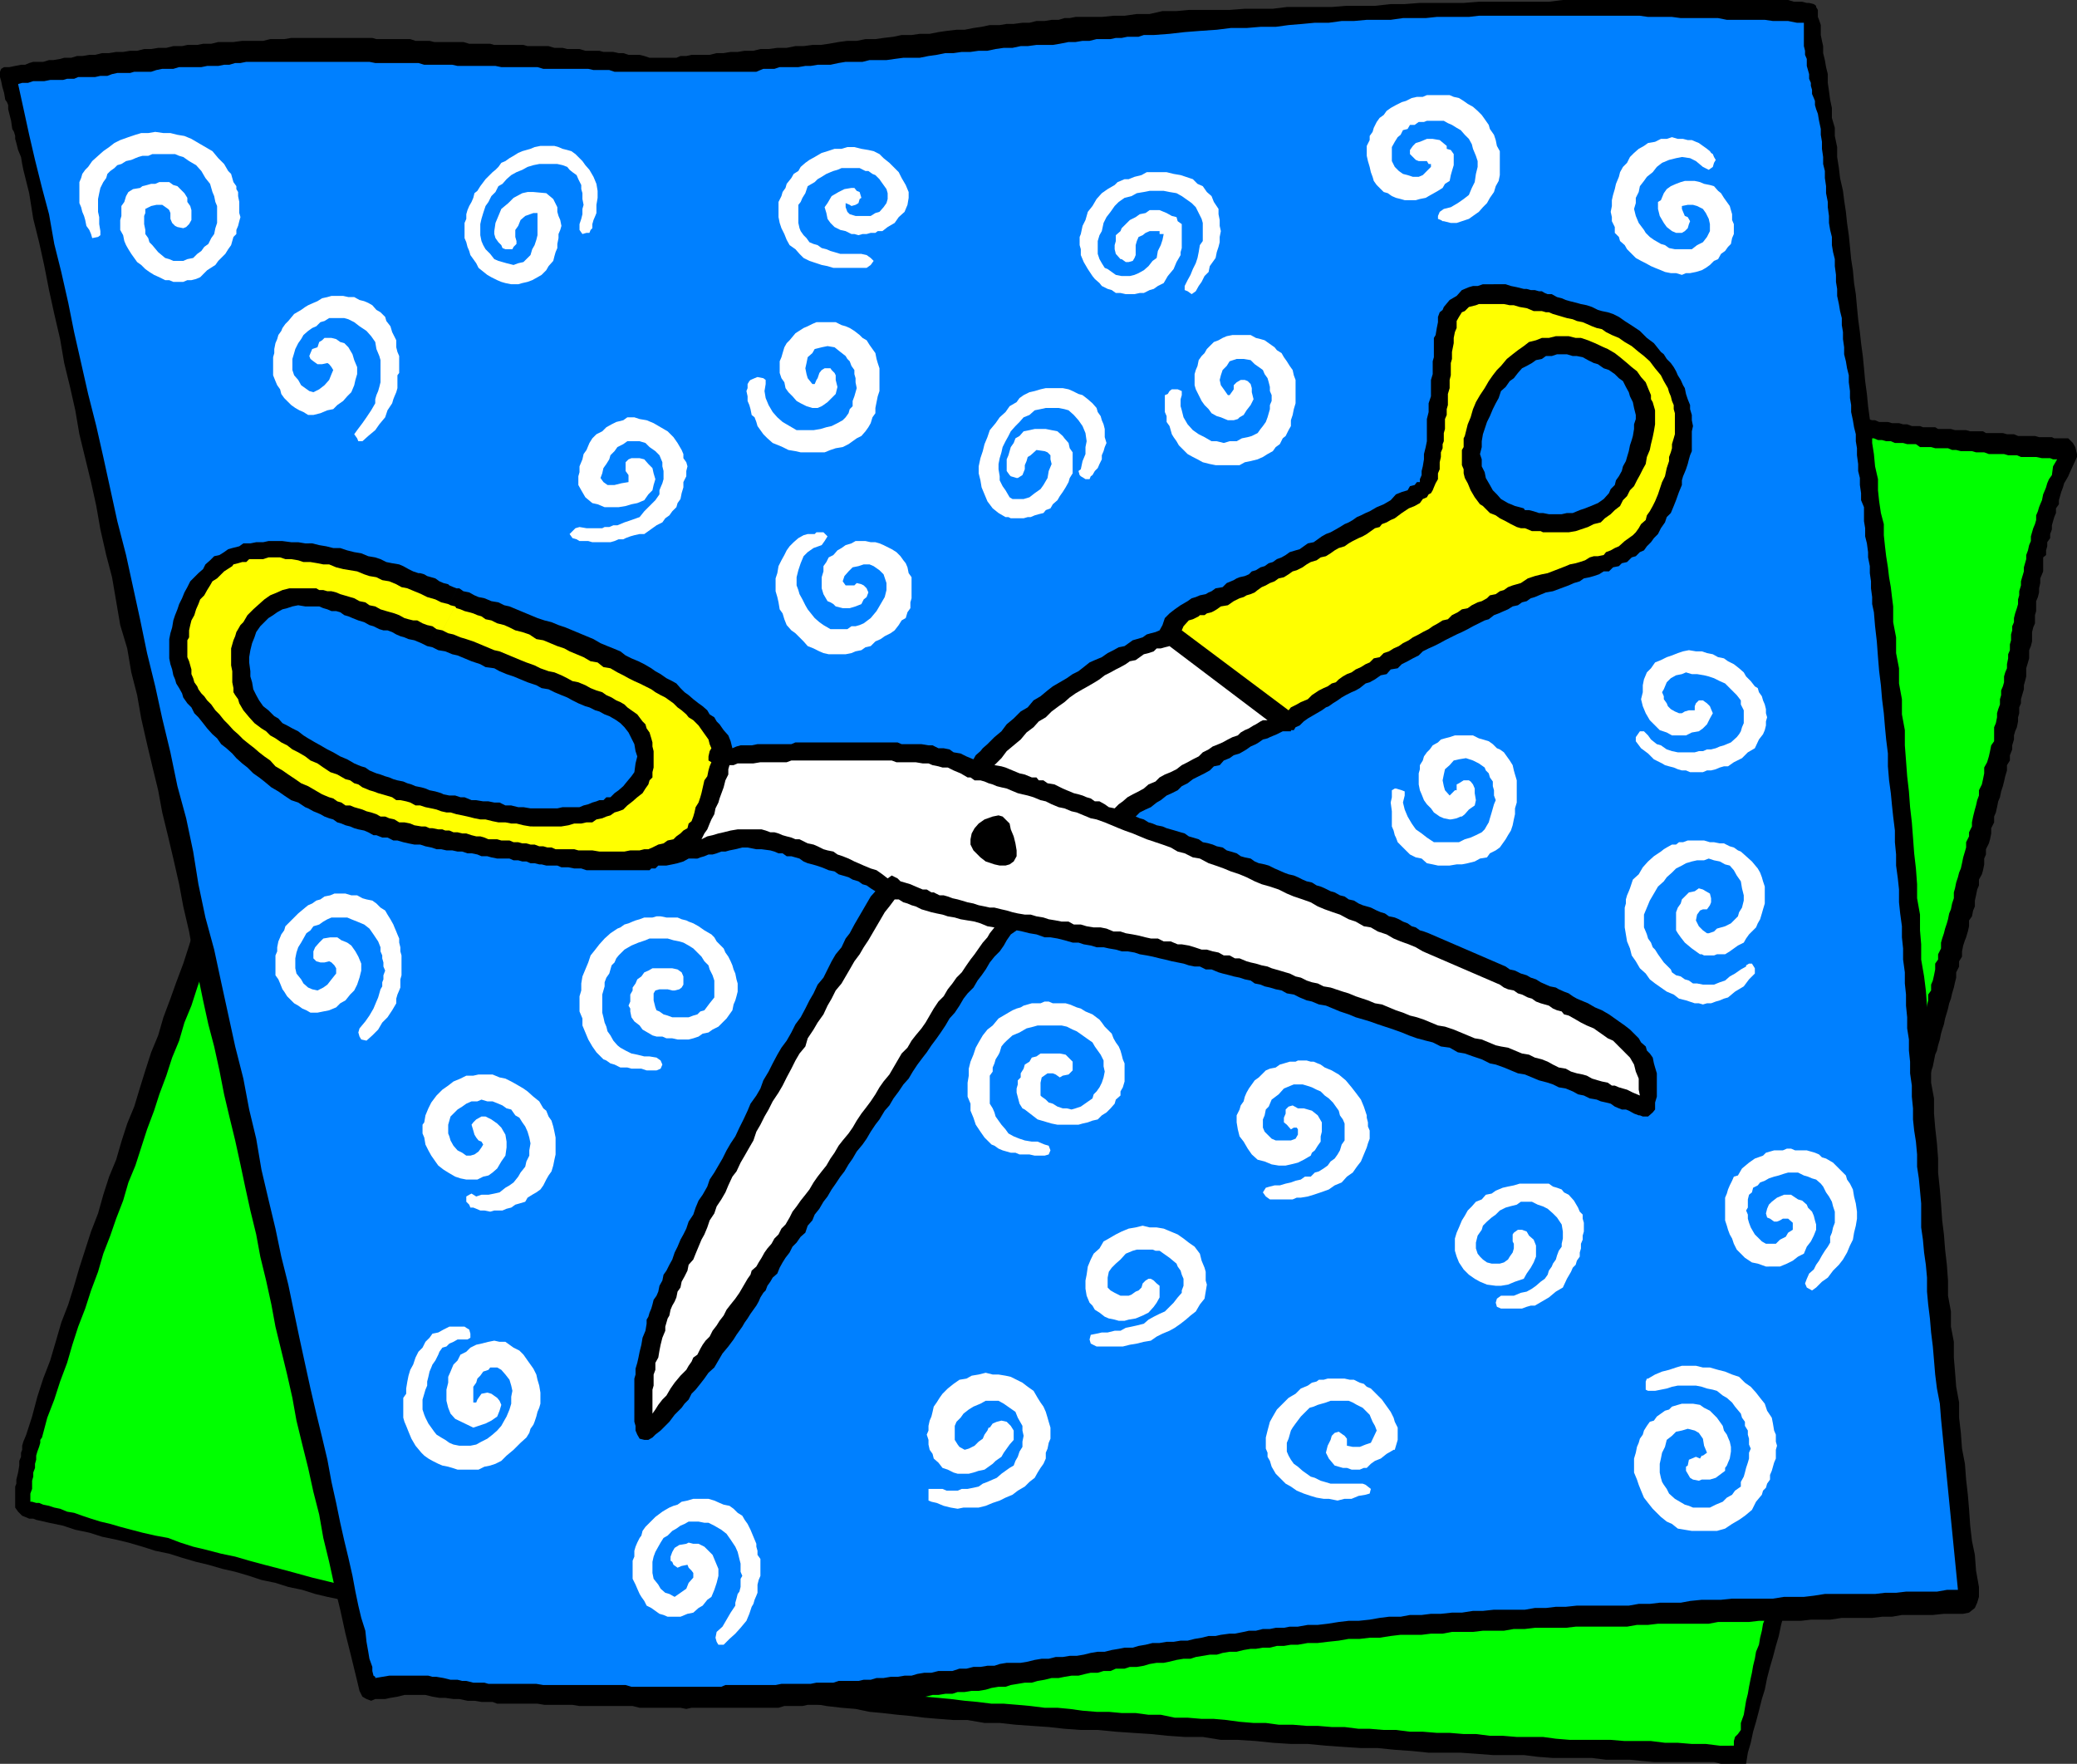 <svg xmlns="http://www.w3.org/2000/svg" width="355.902" height="302.199"><rect width="100%" height="100%" fill="#333333" stroke="none"/><path d="M353.7 75.098H352l-.398-.2h-2.2l-.703-.199h-2.898l-.7-.3h-1.199l-.703-.2h-2.898l-.5-.3h-2.2l-.699-.2H335l-.7-.199h-2.198l-.5-.3H329.5l-.5-.2h-1.398l-.801-.3h-.7l-.699-.2H324.2l-.699-.203H322l-.7-.297h-.5l-.698-.203h-.7l-.703-.297h-.5l-.699-.203h-.7l-.8-.2h-.7l-.698-.3h-.5l-.7-.2h-.703l-.699-.3h-.8l-.7-.2h-.5l-.7-.199h-.5l-2.8-.8-2.898-.399-2.903-.8-2.597-.399-2.903-.8L292 66l-2.8-.5-2.7-.402-2.898-.801-2.602-.7-2.898-.5-2.403-.699-2.898-.699-2.602-.5-2.597-.699-2.7-.5-2.902-.703-2.598-.7-2.902-.5-2.598-.699-2.703-.699-2.597-.5-2.903-.699-2.398-.5-2.899-.703-2.601-.797-2.899-.402-2.402-.5-2.898-.7-2.602-.8-2.598-.399-2.703-.8-2.898-.7-2.602-.699-2.597-.5-2.7-.703-2.902-.7-2.598-.699-2.601-.5-2.7-.699-2.601-.5-2.898-.699-2.602-.8-2.7-.7-2.6-.5-2.7-.703-2.598-.7-2.601-.5-2.899-.699L173 38.2l-2.598-.699-2.703-.8-2.898-.7-2.602-.703-2.597-.7-2.7-.5-2.902-.699-2.8-.699-2.7-.8-2.598-.399-2.902-.8-2.598-.7-2.902-.703-2.7-.7-.698-.3-.7-.2-.703-.199H132l-1-.3-.7-.2-.698-.3h-.801l-1.399-.399-.703-.3H126l-.8-.2-.7-.3-.7-.2h-.698l-.7-.5h-.8l-.7-.199-.703-.3-1-.2-.398-.203L118 24h-.898l-.7-.5h-.8l-.7-.203-.703-.2-.699-.3h-.7l-.8-.5h-.7l-1.398-.399-.703-.5h-.797l-.703-.5H107l-.7-.5h-.698l-.801-.5-1.399-.398-.703-.3L102 19l-.8-.3-.7-.2-.7-.203-.698-.5-.7-.297-.8-.203-.7-.2-.703-.5-.699-.3-.7-.2-.8-.199-.7-.3-.698-.5-.7-.2-.703-.199-.797-.5-.703-.3-1.398-.399-1-.8-.7-.2-.699.2-.703.5-.5.698-1 2.7-.5.902-.398 1-.5 1-.301.898-.398 1-.301.899-.5 1-.2 1-.5.902-.5 1.2-.199 1-.5.898-.203 1-.5 1.203-.199 1-.5 1.2-.5.898-.2 1-.5.902-.3 1-.2 1-.5 1.2-.198.898-.5 1.199-.5 1-.2.902-.5 1-.203 1-.5 1.2-.297.898L72 48l-.3 1-1.2 3.098-.898 3.101-1.2 3.098-1 3.203-1.203 3.098-1 3.101-.898 3.098-1.2 3.101-1 2.899-1.199 3.101-.902 3.2-1.2 3.101-1 2.899-1.198 3.3-1 2.899-.903 3.101-1 3.102-1.199 3.2-.898 2.8-1.2 3.2-1 2.8-1.203 3.2-1 3.097L46 122.898l-.898 2.899-1.2 3.101-1 2.899-.902 3.101L40.8 138l-1 2.898L38.603 144l-1 3.098L36.7 150l-1.199 3.098-1 2.902-1.2 3.098-.898 2.902-1 3.098-1.203 3.199-1 2.8-1.199 3.2-.898 3.101-1.2 2.899-1 3.101-.902 2.899-1 3.3-1.2 2.903-1 3.098-.898 3.101-1.203 2.899-1 3.101-.898 3.2L15.6 211l-1 3.098-1 3.101-.902 3.098-1 3.203-1.199 3.098-.898 3.101-1 3.399-1.2 3.101-1 3.098-.902 3.402-1 3.098-.2.5L4 247l-.2.7v.698l-.198.5v.7l-.301.699v.8l-.2 1.2-.3 1.203v.7l-.2.5v3.597l.5.703.7.7.5.198.699.301h.7l.5.2 2.202.5 2.399.5 2.101.699 2.399.5 2.199.699 2.402.5 2.098.5 2.402.703 2.2.7 2.398.5 2.2.698 2.402.7 2.097.5 2.403.699 2.199.5 2.398.703 2.102.7 2.398.5 2.203.698 2.399.5 2.199.7 2.102.5 2.398.5 2.402 1 2.2.402 2.097.5 2.203.7 2.399.5 2.398.698 2.403.5 2.199.7 2.398.8 2.102.399 2.398.5 2.203.5L88 282l2.402.5 2.2.5 2.398.7 2.402.5 2.2.5 2.398.398 2.102.5 2.398.699 2.2.3 2.402.5 2.398.403 2.402.5 2.098.5 2.402.5 2.399.2 2.398.5 2.203.5 2.399.198 2.398.5 2.403.5 2.398.2 2.402.3 2.2.399 2.597.3 2.403.2 2.398.5 2.2.203 2.6.297 2.2.203 2.402.297 2.399.203 2.601.2h2.399l2.898.5h2.602l2.699.3 2.8.2 2.9.198 2.702.301 2.797.2h2.903l3.097.3 2.903.2 3.097.199 2.903.3 2.898.2h3.102l3.097.5h2.903l3.097.199 2.903.3 3.097.2h2.903l3.097.3 2.903.2 3.097.203h2.903l2.898.297 2.902.203 2.899.297h5.5l2.898.203 2.602.2h5.3l2.399.3 2.602.2h6.699l2.398.3h4.102l1.898.2 2.203.198H293.7l1.203.301h4.297l.301-1.902.5-1.7.402-1.898.5-1.699.5-1.902.5-2 .5-1.598.399-2 .5-1.902.5-1.7.5-1.898.5-1.703.398-1.899.5-1.898.5-1.703.703-1.7.297-1.898.703-1.902.2-1.899.699-1.699.3-1.902.7-1.7.5-1.898.5-1.699.398-1.902.5-1.899.5-1.699.5-1.902.5-2 .703-1.598.5-2 .399-1.602.5-2 .5-1.601.5-2 .5-1.899.398-1.699.5-1.902.5-1.7.5-1.898.5-1.902.403-1.7.5-1.898.699-1.699.3-1.902.7-1.899.5-1.699.5-1.902.398-1.899.5-1.699.5-1.902.5-1.7.5-1.898.403-2 .5-1.602.699-1.699.3-1.902.7-2 .199-1.899.5-1.699.7-1.601.3-2 .7-1.598.5-2v-.902l.202-1 .297-.899.203-1 .2-1 .3-.699.2-.902.3-1 .2-1 .199-.7.3-.898.2-1 .3-1 .2-.703.199-.899.3-.8.2-.899.3-1 .2-.902.2-.797v-.902l.5-1v-.899l.5-.8V163l.202-1 .297-.902.203-.5.297-1 .203-.899v-1l.5-.699.2-1 .3-.703v-1l.2-.899.199-1 .3-.699v-1l.5-.902.2-.7.199-1v-1l.3-.699v-.898l.5-1 .2-.703.2-1v-.899l.5-1v-1l.3-.699.2-.902.202-1 .297-.7.203-1 .297-.898.203-.8.2-.899.3-1v-.902l.5-.801v-.899l.399-1v-.699l.3-1V126l.2-.703.3-.7.2-1v-.699l.199-.699v-1l.3-.699v-.703l.2-.7.3-1v-.699l.2-.699.2-.8V114.5l.3-1 .2-.703v-1.399l.3-.699.2-.8v-1.602l.202-.797.297-.703v-1.399l.203-.699V103l.297-.703.203-.797v-.703l.2-.899v-.8l.3-.7.2-.5V95.5l.5-.402v-.801l.199-.7v-.699l.5-.699V91.5l.3-.8V90l.2-.703.199-.7.3-.699v-.8l.5-.7V85.7L353 85l.2-.703.3-.797.2-.703.3-.5.402-.7.297-.699 1.203-2.601v-.5l-.3-1.2-.403-.699-.797-.8h-.703"/><path fill="#0f0" d="m341.7 127-.5.7-.2 1-.2.898-.3 1-.5.902v1l-.2 1-.198.898-.5 1v.899l-.301.8-.2.903-.199.7-.3 1.198-.2 1v.7l-.5 1v.699l-.5 1v.902l-.203.7-.297 1-.203 1-.199.898-.3.703-.2.797-.3.902-.2 1-.2.7v1l-.3.898-.2 1-.3.703-.2 1-.198.7-.301.898-.2.8-.3.899-.2.703v1l-.5 1v.898l-.5.7v1l-.199 1-.203.902-.297.7v1l-.5.698v1l-.203.899-.199 1-.3.703-.2 1-.3.898v1l-.4 1-.3.7v.902l-.2 1-.3 1-.2.898-.198 1v1.2l-.5.902-.301 1.2-.399 1.198-.3 1.2-.2 1-.3 1.199-.403 1.203-.297 1.2-.203 1-.5 1.198-.199.899-.3 1.203-.5 1.2-.2 1.198-.2 1-.3 1.2-.5.902-.2 1.2-.5 1-.198 1.198-.301 1-.2 1.2-.5 1.199-.199 1.203-.3.898-.2 1-.5 1.2-.203 1.199-.297 1.203-.203 1.2-.199 1.198-.3 1.2-.5 1.199L317 223l-.5 1.2-.2 1.198-.5 1.2-.198 1.199-.5 1.203-.301 1.398-.399 1-.3 1.399-.5 1-.2 1.203-.203 1.2-.297 1.198-.5 1.2L312.2 240l-.199 1-.5 1.2-.3 1.198-.4 1.2-.3.902-.2 1.2-.5 1.198-.198 1.2-.301 1.199-.5 1.203-.399 2.398-.3 1.2-.2 1-.3 1.199-.403 1.203-.297 1.2-.203 1-.5 1.198-.199 1.2-.3.902-.2 1.2-.5 1.198-.2 1.2-.3 1.199-.2 1.203-.5 1.2-.198 1.198-.301 1-.2 1.2-.3 1.199-.2 1.203-.5 1.2-.199 1.198-.3 1.2-.2 1.199-.5 1.203-.203 1.2-.297 1.198-.203 1.2-.199.902-.3 1.5-.2 1.2-.3 1.198-.4 2.399-.5 1.402v1.2l-.5.699-.5.5-.198.699v.8H294.7l-2.398-.3h-2.399l-2.402-.2h-2.2l-2.398-.3h-4.5l-2.402-.2h-7l-2.398-.199-2.2-.3h-4.5l-2.402-.2h-2.2l-2.398-.3h-2.101l-2.399-.2H246.2l-2.398-.199h-2.2l-2.402-.3h-2.097l-2.403-.2h-1.898l-2.399-.3H228.2l-2.398-.2h-1.899l-2.402-.199h-2.398l-2.2-.3h-2.101l-2.399-.2-2.203-.3-2.199-.2h-2.098l-2.402-.203h-2.2l-2.398-.5h-2.101l-2.2-.297H192.2l-2.199-.203h-2.098l-2.402-.2-2.2-.3-2.1-.2H179l-2.398-.3-2.2-.2-2.402-.199h-2.098l-2.402-.3-2.2-.2-2.398-.3-2.101-.2-2.399-.199H156.2l-2.398-.3-2.2-.2-2.402-.3-2.597-.399-2.602-.3-2.398-.2-2.903-.5-2.7-.5-2.598-.5-2.902-.203-2.898-.7-2.801-.3-2.899-.7-2.902-.5-3.098-.699-2.902-.5-3.098-.699-2.902-.5-3.098-.699-3.101-.703-3.2-.7-2.8-.5-3.2-.699-2.8-.699-3.2-.8-2.8-.399-3.2-.8-2.8-.7-3.2-.703-2.8-.7-2.899-.699-3.101-.8-2.899-.7-2.703-.699-2.797-.699-2.902-.703-2.898-.797-2.602-.703-2.7-.7-2.6-.699-2.4-.699-2.398-.5-2.703-.699-2.097-.5-2.2-.703-2.101-.797-2.2-.402-2.199-.5-1.902-.5-1.898-.5-1.7-.5-1.703-.399-1.597-.5-1.5-.5-1.403-.5L11.5 259l-1.2-.5-1-.203-.898-.297-1-.203-.703-.297h-.5l-.699-.203h-.3v-1.399l.3-.8v-1.399l.2-.699v-.703l.3-.797v-.703l.2-.7v-.699l.202-.699.297-.8.203-.7v-.5l.297-.402.903-3.399 1.199-3.101 1-3.098L11.5 233.5l.902-3.102 1-3.101 1.2-3.098 1-3.101 1.199-3.2.898-3.101 1.203-3.098 1-2.902 1.2-3.098.898-3.101 1.2-2.899 1-3.101 1-3.098 1.202-3.203.899-2.797 1.199-3.203 1-3.098 1.2-2.902.902-3.098 1.199-2.902 1-3.098 1-2.902L36 163.199l.902-2.902 1.2-3.098 1-2.902 1.199-3.098.898-2.902 1-2.797 1.203-3.203 1-3.098.899-2.902 1.199-3.098 1-2.902 1.2-2.797.902-3.203 1.199-3.098 1-2.902 1-3.098L54 112.297l1.2-3.098.902-2.902 1-3.098 1.199-2.902.898-3.297 1.203-2.902 1-3.098 1.2-2.902 1-3.399.898-2.8 1.2-3.2 1-2.8 1.202-3.2.899-3.101L70 66.5l1-3.102 1.2-3.101 1-3.2.902-2.8 1.199-3.2.3-1.199L76 48.7l.3-.902.5-1.2.2-1 .2-1.199.5-.898.5-1 .202-1.203.5-1 .297-1.2.403-.898.3-1 .5-1.199.399-.902.5-1 .3-1.2.399-1 .3-.898.5-1.203.4-1 .3-.899.5-1.199.402-1 .297-1 .5-1.199.203-.902.5-1 .2-.899.5-1 .198-1.2.5-1 .699.297.8.203.7.297.7.402.702.301.7.2.8.3.7.398.699.301.699.2.7.3.8.2.7.199.702.3.7.2.699.5h.8l.7.199.699.3.7.5h.702l.797.2.703.203.899.297.8.203.7.297.699.203.5.2.7.3.702.2.7.3 1 .2.699.198.699.301h.8l.7.5h.7l.702.2.7.199.8.3.7.2.699.3h.699l.7.2.8.199.7.3.702.2 1 .3h.7l.699.2.699.203.7.297h.8l.7.203.702.297 1 .203.399.2.8.3h.7l.898.5H132l.7.2.902.198.8.301 2.598.7 2.902.699 2.598.5 2.902.699L148 35.5l2.7.797 2.902.703 2.8.7 2.7.5 2.597.698 2.703.7 2.797.699 2.403.8 2.898.7 2.7.703 2.8.7 2.7.5 2.6.698 2.7.5 2.8.7 2.7.5 2.602.699 2.699.703 2.8.797 2.7.402 2.601.801 2.7.398 2.8.801 2.7.7 2.597.699 2.703.5 2.797.699 2.703.5 2.598.703 2.7.5 2.8.7 2.7.5 2.6.698 2.7.5 2.602.7 2.597.699 2.703.5 2.899.703 2.601.7 2.598.5 2.902.698 2.7.5 2.8.7 2.399.5 2.898.699 2.703.5L275 65.5l2.602.5 2.898.7 2.7.5 2.8.698 2.7.801 2.6.399 2.9.8 2.902.7 2.597.5 2.703.699 2.797.5 2.903.703h.699l.8.2H310l.8.3h.7l.7.2h.702l.7.198h.5l.699.301h.8l.7.2.699.3h.7l.702.2h1.2l.8.199h.7l.699.3h.699l.7.2h.8l.7.3h1.402l.699.2h1.5l.699.5h1.902l.7.199h2.199l.699.3h.7l.8.2h1.902l.7.203H340l.8.297h2.602l.7.203h1.5l.699.297h2.601l1 .203h1.399l.5.2h.699l-.7 1.198-.198 1.5-.5.7-.301.699-.2.703-.199.5-.3.7-.2 1-.3.698-.2.5-.203.7-.297.699v.8l-.203.7-.297.703-.203.7-.199.698v.801l-.3.7-.2.898-.3.8v.7l-.2.703-.2.7v.698l-.3 1-.2.7v.699l-.3 1V102l-.2.7v.8l-.198.7-.301.898-.2.8v.7l-.3.699V108l-.2.7v1l-.199.698v1l-.3.7v.699l-.2 1v.703l-.3.7-.2.698v1l-.203.7-.297.699v.8l-.203.7v.902l-.297.801-.203.7v.698l-.199 1-.3.7V127"/><path d="M339.102 273.598v-1.7l-.5-2.8-.2-2.7-.5-2.398-.3-2.602-.2-2.898-.203-2.402-.297-2.598-.203-2.703-.5-2.598L336 245.5l-.3-2.602v-2.601l-.5-2.7L335 235l-.2-2.402v-2.7l-.5-2.601v-2.598l-.5-2.699v-2.602l-.198-2.699-.301-2.601-.2-2.598-.3-2.402-.2-2.899-.199-2.402-.3-2.899V198.5l-.2-2.602-.3-2.699-.2-2.402v-2.598l-.5-2.699v-2.602l-.203-2.601-.297-2.7L330.2 175v-2.703l-.199-2.598-.3-2.402-.5-2.899v-2.601l-.2-2.399V156.7l-.5-2.8v-2.4l-.2-2.703-.3-2.598-.2-2.699-.198-2.602-.301-2.601-.2-2.7-.3-2.597-.2-2.703-.199-2.598v-2.601l-.5-2.7v-2.601l-.5-2.7V114.5l-.5-2.602V109.2l-.5-2.601v-2.7l-.203-1.601-.199-1.7-.3-1.699-.2-1.699-.3-1.902-.2-1.7-.2-1.898v-1.902l-.5-1.899-.3-2-.2-1.898v-1.902l-.5-2.2-.198-2.101-.301-1.899v-2l-.399-2.101-.3-2.2-.2-2.097-.3-2.203-.2-2.2L319.2 61l-.297-2.203-.203-1.899-.297-2.199-.203-2.101-.199-2.2-.3-1.898-.2-2.203-.3-1.899-.2-2.101-.2-2-.3-2.098-.2-1.902-.3-2-.2-1.598-.5-2.199-.198-1.703-.301-1.899V25.2l-.399-1.902v-1.399l-.5-1.699v-1.7l-.3-1.402-.2-1.5-.203-1.399v-1.5l-.297-1.199-.203-1.203-.297-1.2V7.899L312.2 7l-.2-1V4.297l-.3-.899-.2-.5V1.7l-.3-.5V1l-.4-.3-.8-.2h-.398L308.8.297h-1.399l-1-.297H267.8l-2.399.297h-12l-2.6.203h-7.5l-2.602.2h-2.398l-2.7.3h-5l-2.402.2H220.5l-2.398.3H213.3l-2.602.2h-7l-2.097.198h-2.403l-2.199.5h-2.2l-2.1.301h-1.9l-2 .2h-4.5l-1 .199h-.898l-1 .3H180.2l-1.199.2h-1.398l-1.2.3H175.2l-1.5.2h-1.2l-1.2.199h-1.698l-1.403.3-1.398.2-1.5.3h-1.399l-1.703.2-1.398.203-1.5.297h-1.7L156.2 6h-1.7l-1.398.297-1.7.203-1.402.2h-1.7l-1.5.3h-1.6l-1.5.2-1.7.3-1.398.2h-1.403l-1.5.198h-1.398l-1.5.301h-1.602l-1.5.2h-1.398l-1.2.3h-1.5l-1.199.2H125.2l-1.2.198h-1.2l-1.198.3H118.5l-.898.2h-1l-.7.3h-4.601l-.899-.3-.8-.2h-1.903l-.898-.3H106l-.898-.2h-1.7L102.7 8.7h-2.398l-1-.3H97.2l-.797-.2H95l-1-.3h-3.598l-.703-.2h-5L84 7.5h-3.598l-1-.3h-5l-.8-.2h-2.403l-.898-.3H64.5l-.7-.2H49.903l-1.203.2h-2.398l-1.2.3H41.5l-1.5.2h-2.598l-1.203.3h-1.398l-1 .2h-1.7l-.902.198h-1.5L28.5 8.2h-1.398l-1.2.2H24.7l-1.199.3h-1.2l-1.198.2h-1.2l-1.203.199h-1.2l-1.2.3h-1l-1.198.2h-.903l-1 .3H11l-.7.2-1.198.199h-.7l-1 .3H5.7l-.699.2-.7.3h-.698l-1 .2-1 .203H.699l-.5.297-.199.5v.902l.2.7.202 1 .297 1 .203 1.199.297.402.203.5v.7l.2.8.3 1.2.2 1.398.3.5.2.699v.5l.199.703.3 1.2.5 1.198.2 1.2.199 1 1 4 .7 4.402 1 4 .902 4.098.8 4.101.899 4.098 1 4.3L11 62.2l1 4.098.902 4 .7 4.101 1 4.102 1 4.098.898 4.101.7 4 1 4.399 1 3.8.702 4.102.7 4.098 1.199 4 .699 4.101 1 3.899.7 4 1 4.402.902 3.797 1 4.101.699 3.801 1 4.098.898 3.8 1 4.403.703 3.797 1 4.3.7 3.903.898 4 .8 3.898.9 4.102 1 3.797.902 4.101.8 4.102.899 3.797 1 4.101.898 4.102.801 3.797.902 4.101 1 4.102.7 3.797 1 4.101.898 4.102.7 3.797 2 8.203.902 4 .699 3.898 1 4.102 1 4 .898 4.098 1 3.902.703 4 1 4.098.899 4.101 1 4.098.898 4.101 1 4 1 4.102.403 1.7.5 1 .699.398.8.3.7-.3H66l.902-.2 1.2-.199 1.199-.3h3.601l1.2.3 1.199.2h1l1.398.199h1l1.403.3H81.3l1.199.2h1.902l.797.3h6.903l1.199.2h4.8l1.2.199h9.101l1.2.3h7l1 .2.898-.2h14.902l1-.3h3.098l.902-.2h5.098l.902-.199h5.297l1-.3.903-.2h1.199l1.199-.3 1.2-.2h1l1.202-.199h1.2l1.199-.3h1l1.199-.2h1.2l.902-.3h1.199l1.199-.2h1.2l1.202-.199 1-.3 1.2-.2h1.199l.898-.3 1.203-.2 1.2-.203h1.199l1-.297 1.199-.203 1.2-.297h1.202l1-.203 1.2-.2h1.199l1.199-.3.902-.2h1.2l1-.3h1.199l.898-.399h1.5l.903-.3h1.199l1.199-.2 1-.3 1.2-.2h1.202l1-.199 1.2-.3 1.199-.2h1.2l.902-.3 2.399-.399h1.199l1-.3 1.2-.2h1.202l1.2-.3 1.199-.2h.898l1.203-.203h1.2L218.8 282h1.2l1.2-.203h1.202l1.7-.297h1.699l1.699-.203 1.902-.2 1.7-.3H233l1.7-.2h1.702l1.899-.3 1.699-.2h3.602l1.597-.199h2l1.602-.3h3.601l1.7-.2h3.597l1.703-.3h1.899l1.699-.2h5.3l1.7-.199h8.8l1.7-.3h1.902l1.7-.2h8.699l1.601-.3h5.297l1.703-.2h7.2l1.699-.199h3.3l2-.3h5.2l1.699-.2h1.7l1.702-.3h5.297l1.903-.2h3.3l1-.203 1-.797.399-.902.3-1"/><path fill="#0080ff" d="M222.402 278.7H221l-1 .198h-1.398l-1 .2h-1.2l-1.203.3H214l-.898.2-1.5.3h-.903l-1.5.2-.898.199h-1.2l-1.199.3-1.203.2-1.199.3h-1.2l-1.198.2h-1.2l-1.203.203H197.5l-1.2.297-1.198.203-1 .297h-1.403l-1 .203-1.199.2-1.2.3h-1.198l-1.2.2-1.203.3-1.199.2h-1.2l-1.198.198h-1.2l-1.203.301H178.5l-1.2.2-1.198.3-1.2.2H172.5l-1.2.199-.898.3H169.2l-1.199.2h-1.2l-1.198.3h-1.2l-1.203.399h-2.398l-1.2.3h-1.199l-1.203.2-1 .3H155l-1.2.2h-1.198l-1.2.203H150.2l-1 .297H148l-.898.203h-3.403l-.898.297h-2.899l-1 .203h-5l-1 .2h-8.601l-.7.3H108.2l-1-.3H93.102l-1.2-.2H83.7l-.699-.203h-1.898l-1.2-.297H79.2l-.797-.203H77.2L76 287.5l-1.2-.203h-.698l-.7-.2H66.7l-1.199.2-1.2.203v-.203l-.3-.2-.2-.8v-.7l-.5-1.398-.198-1.199-.301-1.703-.2-1.899-.699-2.199-.5-2.101-.5-2.399-.5-2.699-.703-3.102L59 264l-.7-3.102-.698-3.398-.801-3.602-.7-3.8-.902-3.801-1-4.098-1-4.3-.898-4.102-1-4.598-.899-4.3-1-4.801-1.203-4.801-1-4.797-1.199-5-1.2-5.102-.898-5.3-1.203-5-1-5.301-1.398-5.5-2.399-11-1.203-5.598-1.5-5.5L34 151.5l-.898-5.602-1.2-5.699-1.5-5.5-1.203-5.8-1.398-5.801-1.2-5.5-1.402-5.7-1.199-5.8-2.398-11-1.5-5.801-1.2-5.5-1.203-5.5L16.5 73l-1.398-5.5-1.2-5.3-1.203-5.302-1-5-1.199-5.3-1.2-4.801-.898-5.098L7.2 32.2 6 27.4l-1-4.301L4 18.5l-.898-4.102.699-.199h1l.898-.3h1.903l1-.2H10.8l.699-.199h1.2l.702-.3H16.3l.898-.2h1.203l.797-.3.903-.2H22.3l.699-.203h2.902L26.8 12l1-.203h1.898l1-.297H34.5l1-.203h1.902l1-.2h.899l1-.3h.898l1-.2h21.102l1 .2h7.398l1 .3H77.5l.902.2h6.5l1 .203h6.2l1 .297h7.699l.898.203h2.703l.899.297h24.3l.7-.297.5-.203h1.898l.903-.297h3.199l1.199-.203h.902l1.2-.2h2.199l1.398-.3 1.203-.2h2.899l1.199-.3h2.902l1.399-.2 1.5-.199h2.8l1.5-.3 1.399-.2 1.5-.3h1.402l1.399-.2h1.5l1.398-.199h1.5l1.403-.3 1.398-.2h1.5l1.402-.3h1.2l1.5-.2h2.8l1.2-.199 1.5-.3h1.199L185.5 7h1.2l1.202-.3h2.399l.898-.2h1l1-.203h1.903L196 6h1.7l2.702-.203L203 5.5l2.602-.203 2.898-.2 2.402-.3h2.7l2.398-.2h2.602l2.199-.3 2.398-.2 2.102-.199h2.398l2.203-.3H232l2.2-.2h4.1l2.102-.3h3.899l1.898-.2h5.5l1.703-.199H281l1.402.2h4.098l1.5.199h6.402l1.5.3h6.5l1.399.2h2.601l1.5.3h1.2v4l.199.801v.7l.3.699v1.199l.2.703.199.7v.8l.3.7v.5l.2.698v.7l.3.699.2.5V18l.2.7.3.8.2 1.2.3 1.398v1l.2 1.199V25.5l.202 1.398v1.2l.297 1.199V30.5l.203 1.398v1.2l.297 1.5v.902l.203 1.5v1.2l.2 1.198.3 1.2V42l.2 1.2.3 1.198v1.2l.2 1.5v1.199l.199 1.203v1.2l.3 1.398.2 1.199.3 1.203v1.2l.2 1.198v1.2L316 59.5v1.2l.3 1.198.2 1.2.3 1.199V65.5l.2 1.5v1.2l.2 1.198v1.2l.3 1.402.2 1.2.3 1.198v1.2l.2 1.199V78l.202 1.5v1.2l.297 1.198v1.2l.203 1.402v1.2l.5 1.198v2.399l.2 1.203v1.398l.3 1.2.2 1.5v.902l.3 1.5v1.2l.2 1.398v1.199l.199 1.5v1.203l.3 1.398.2 2.399.3 2.601.2 2.7L322 115l.3 2.398.2 2.399.3 2.402.2 2.399.2 2.101.3 2.399v2.199l.2 2.402.3 2.2.2 2.101.202 1.898.297 2.399v2l.203 2.101v1.899l.297 2.203.203 1.898v2.2l.2 1.902.3 2.2v1.898l.2 1.902v1.898l.3 2.2v1.902l.2 1.898v1.899l.199 2v1.902l.3 1.899V180l.2 1.898v2l.3 2.102v1.898l.2 2v1.899l.199 1.902.3 1.899.2 2.199v2.101l.3 2L329 204l.2 2.2v4.097l.3 2.101.2 2.2.3 2.101.2 2.2v2.398l.202 2.203.297 2.398.203 2.399.297 2.402.203 2.399.2 2.402.3 2.398.5 2.602.2 2.598 2.898 29.3h-1.898l-1.7.301h-5.3l-1.7.2H323l-1.7.199h-8.6l-1.9.3-1.698.2h-3.403l-1.898.3h-7l-1.899.2h-3.3l-2 .199-1.602.3h-3.598l-1.703.2h-1.898l-1.7.3H270.2l-1.898.2h-1.7l-1.699.203H263l-1.7.297H256l-1.898.203h-1.7l-1.902.297h-1.7l-1.898.203H245.2l-1.597.2h-2L240 277h-2l-1.598.2-1.703.3-1.898.2h-1.7l-1.699.198-1.902.301-1.7.2h-1.698l-1.7.3"/><path d="M78.402 100.797h.297l.703.5 1 .203.899.5.699.297 1 .203.5.2.7.3 1.202.2 1 .5.899.198 2.398 1 1.203.5 1.2.5 1.199.399 1.199.3 1.2.5 1.202.403 4.797 2 1.203.7 1.2.5 1 .398 1.199.5.898.699 1 .5 1.203.5 1 .5 1.2.703.699.5.898.5 1 .7 1 .5.703.398.7.8.699.7.699.5.8.699.9.703.702.5.797.7.403.698.8.5.399.7.5.5.699 1 .8.902.4 1 .3 1.2.7-.302.702-.199h1.899l1-.199h5.8l.7-.3h17.5l.699.3h3.402l1.2.2h.699l1 .5h.898l1 .198.703.5 1.2.2 1 .5 1.199.5.398-.7.801-.699.402-.5.797-.699 1.203-1.203 1.2-1 .898-1.2 1.2-1 1.202-1.199 1.2-.699 1-1.199 1.199-.703 1.199-1 .902-.7 2.399-1.398 1-.699 1-.5.898-.703 1-.797.903-.402 1.199-.5 1-.7 1-.5.898-.5 1-.199.703-.5.7-.5.699-.199 1-.3.699-.5.7-.2.8-.203.7-.297.5-.902.402-1.2.8-.8.899-.7 1-.699L203.5 103l.7-.5.702-.203.7-.297 1-.203.5-.297.5-.203.699-.5 1.199-.2.7-.699 1.202-.5.5-.3.5-.2.899-.199.699-.3.5-.5.7-.2.8-.5.7-.199.702-.5.7-.203.699-.5.8-.297.7-.402.699-.5 1-.301.7-.2.702-.5.7-.5 1-.199 1.398-1 .7-.398.8-.3.902-.5.7-.403.8-.5.7-.297.699-.402.699-.5.7-.301.8-.399.7-.3 1.202-.7 1.2-.5 1.199-.699.898-1 1-.402 1-.297.403-.703.8-.2.399-.5h.5v-.5l.3-.699V80.7l.2-.8.199-1.2v-.902l.3-1.2.2-1v-3.8l.3-1.2v-1.5l.4-1.199v-2.8l.3-1v-2.2l.2-.699v-3.3l.3-.5.2-1.2.202-1v-.902l.297-.797.5-.402.203-.5 1-1.2 1.2-.699.898-1 1.2-.5.702-.199h.797l.903-.3H258l.902.3 1 .2 1.2.3h.5l.699.2H263l.7.198h.5l.5.301.5.2h.702l.899.5.8.199.7.3.699.2 1.2.3.702.2 1 .199.899.3 1 .5.699.2 1 .203.902.297 1 .5-4.3 7.902-1-.5-.903-.5-1-.199h-.699l-1-.3h-1.7l-.898.3h-1l-.703.5-1 .2-.699.5-.898.5-.801.398-.7.8-.699.899-.703.5-.699 1-.8.703-.4 1.2-.5.898-.5 1-.5 1.199-.5 1-.398 1.203-.3.898-.2 1.2v1l-.3 1.199.3.902v1.2l.5 1 .2 1 .699 1.199.5.902.699.7.7.8 1.202.7.5.198.7.301.8.2.7.199.199.3H262l.8.2.9.3h.702l1 .2h2.2l.898-.2h1l1.2-.5.902-.3 1-.399 1.199-.5 1-.699.898-1 .301-.703.7-.7.202-.8.5-.7.5-.898.2-.8.5-.899.199-.703.3-1 .2-1 .3-.899.2-.699.199-1.2v-.8l.3-.903v-.7l-.3-1.199-.2-1-.5-1-.198-.699-.5-.902-.5-1-.7-.5-.703-.7-1-.699-.898-.3-1-.7-.7-.199 4.301-7.902 1 .703 1.399.898L281 56.7l1.2 1.2 1.202.898 1.2 1.5.5.402.5.801.699.7.5.698.398.7.301.699.5.8.402.903.297.5.203 1 .297.898.403 1v.7l.3 1V72l.2 1-.2.898v3.399l-.3.703-.2.7-.203.8-.297.898-.203.5-.297.7-.203.699v.8l-.5 1.2-.5 1.402-.398 1-.5 1.2-.7.699-.3.902-.7 1-.5 1-.699.7-.5.698-.703.7-.5.699-.699.3-.7.7-.698.203-.801.797-.899.203-.5.5-1 .2-.703.698h-.898l-.801.5-.898.301-.7.2-1 .199-.703.5-1 .3-.898.399-2.7 1-1.199.203-1.203.5-.699.297-.7.203-.698.5-.801.2-.7.5-.902.198-.797.5-.703.301-.898.399-.801.3-.898.7-.7.199-2 1-.902.5-1 .5-.898.402-2 1-.903.5-1 .5-.898.399-1 .5-.7.699-1 .5-.902.5-1 .5-.699.703-1.2.2-.698.8-1 .2-1 .698-.903.5-.699.2-1 .8-.7.399-.698.3-1 .5-.7.403-.703.5-.797.5-.703.5-.5.2-.699.5-2.398 1.398-.7.5-.703.699-.699.3-.3.5h-.5v.2h-1.4l-1 .5-1.198.5-.403.203-.797.2-.703.5-.5.3-.898.398-.7.5-.5.301-.699.399-1 .3-.703.5-1 .399-.699.8-1 .2-.7.703-.898.5-2 1-.902.7-1 .5-.7.698-1 .5-.898.399-1 .8-.703.403-1 .797-.898.402-1 .5-.7.7.7.3.699.2.8.5.7.199.7.3 1 .2.702.3 1.399.399 1 .3.699.2.7.5.702.203 1 .297.7.5 1 .203.699.2.699.3 1 .2.7.5.702.198 1 .301.7.5.699.2 1 .199.699.5.7.3 1 .2.702.199 1 .5.7.3.898.403.8.297.9.203.702.297.797.402.703.301.899.2.8.5.7.198.699.301 1 .5.7.2.902.5.8.199.7.5.898.199.8.5.7.3.7.2.702.203 1 .5.7.297.699.203.699.5 1 .2.7.3.702.398.797.301.703.5.7.2.699.5.699.199.8.3 13.2 5.7.7.5.902.199 1 .5 1 .3.699.403.898.297.801.5.902.402.7.301 1 .2.5.3.898.398.8.301.7.5.7.399.702.3 1.2.5 1.199.7 1.199.5 1.2.699 1 .703.702.5 1 .7.899.698 1.5 1.5.398.7.801.699.2.703.5.5.5.7.202 1 .2.698.3 1v4l-.3 1v1.2l-.403.5-.797.699h-.902l-.5-.2h-.2l-.8-.3-.898-.5-.5-.2h-.7l-.5-.199-.703-.3-.699-.5-.8-.2-.9-.199-.698-.3-1.2-.2-1-.5-1-.199-.902-.5-1.2-.5-1.198-.203-1-.5-.903-.297-1.5-.402-2.398-1-1.2-.2-1.199-.5-1.203-.5-1.398-.5-1-.199-1.399-.699-1.5-.5-1.402-.5-1.2-.203-1.398-.797-1.5-.203-1.402-.7-1.2-.3-1.5-.399-1.398-.5-1.203-.5-1.398-.5-1.5-.5-1.2-.398-1.402-.5-1-.3-1.398-.403-1.2-.5-1.5-.5-1.199-.5-1.203-.5-1.199-.2-1.2-.5-.898-.199-1.203-.5-1-.5-1.199-.199-.898-.5-1-.199-1-.3-.903-.2-.699-.3-1-.2-.7-.5-1-.203-.898-.297-1-.203-.703-.2-1.199-.3-.7-.2-1.198-.5h-1l-1-.5h-.903l-1-.199-.898-.3-2-.399-1.2-.3-.902-.2-1.199-.3-1-.2-1.2-.199-.898-.3-1.203-.2h-1l-1-.3-1.199-.2-.898-.203h-1.2l-1-.297-1.203-.203-.898-.297h-1l-1.399-.402-1.203-.301-1.199-.2h-1l-1.398-.5-1.2-.199-1.203-.3-1-.2-1 .7-.699 1-.5.902-.7 1-.898.898-.8 1-.7 1.2-.703 1-.699.902-.7 1.2-1 1-.698.898-.7 1.199-.8 1.203-.903 1-.699 1.2-.8 1.198-.7 1-.898 1.2-.801 1.199-.7.902-.902 1.2-.797 1.199-.703 1.199-.898 1L154 187l-.898 1.2-.7 1.198-.8.899-.903 1.5-.699.902-.8 1.2-.7 1.199-.7 1-1 1.199-.698 1.203-.7 1-.703 1.2-.699.898-.8 1.199-.7 1-.7 1.203-.698.898-.7 1.2-.8 1-.403 1-.797.902-.402 1.2-.8.698-.7 1-.7.7-.5 1-.698.902-.5.797-.5.902-.403 1-.797.7-.402.699-.5.699-.3.8-.4.403-.5.797-.3.703-.398.7-1 1.398-.5.8-.5.7-.403.699-.5.703-.5.7-.5.8-.898 1.2-1 1.198-1.399 2.399-1 .902-.703 1-.699.899-.8 1-.7.699-.5 1-.7.703-.5.7-1.198 1.198-.903 1.2-1.5 1.5-.898.699-.5.5-.7.402h-.699l-.8-.199-.403-.703-.297-.7v-.8l-.203-.7V236.2l.203-.699v-1l.297-1 .203-.902.2-1 .3-1.2.2-1.199.5-1.199.199-1.203v-.7l.3-.5.2-.699.3-.699.2-.699.199-.8.5-.7.3-.703.2-1 .5-.899.2-1 .5-.699.5-1 .5-.902.402-1.2.5-1 .5-1.199.5-.898.5-1 .398-1.203.8-1.2.4-1.199.5-1.199.702-1 .797-1.402.403-1.2.8-1.199 1.399-2.398.699-1.402.7-1.2.8-1.199.7-1.5.702-1.402.7-1.5.5-1.2 1-1.398.699-1.199.5-1.402.898-1.5.703-1.399.797-1.5.703-1.199.899-1.203.8-1.399.7-1.398.898-1.203.801-1.5.7-1.399.702-1.199.7-1.5 1-1.199.699-1.402.699-1.399.7-1.199 1-1.203.702-1.5.7-.899.8-1.5 1.399-2.398.699-1.203.7-1.2.8-.898-.8-.5-.7-.5-.7-.199-.698-.5-1-.3-.7-.403-1-.297-.703-.203-.699-.5-1-.2-.7-.3-.5-.2-.898-.3-.703-.2-.797-.199-.703-.3-.699-.5-1.398-.399h-.801l-.7-.5h-.699l-.703-.3-.699-.2-1.5-.199h-.898l-1.5-.3h-.903l-1.199.3-1 .2-.7.198h-.698l-.801.301-.7.2h-.699l-.703.3-.699.2-.5.199H118l-.898.5-1 .3-.903.2-1 .199h-1.398l-.5.5h-.7l-.3.3H100.5l-.898-.3h-1.2l-1-.2H96.2l-.699-.3h-1.898l-.801-.2h-.399l-.8-.199h-.7l-.703-.3h-.7l-.7-.2H88l-.7-.3h-2.1l-1-.2-.7-.199h-1l-.7-.3-1-.2h-.698l-.903-.3h-.797l-.902-.2h-1l-.898-.199H74.8l-.899-.3-1-.2-.902-.3h-1l-1-.2-.898-.203-1-.297h-.7l-1-.5H65.5l-1-.402H64l-.898-.5-.7-.301-1-.2-.703-.199-.699-.3-.8-.2-.7-.3-.7-.2-.698-.5-.7-.199-.8-.3-.7-.399-.703-.3-.5-.2-.898-.5-.5-.203-1.2-.797-1.199-.402-1.203-.801-1-.7-1.199-.699-1.2-1-.898-.699-1-.699-1-1-.902-.703-1-.899-.7-.8-1-.899-.898-.699-.703-1-.797-.703-.902-1-.7-.899-.8-1-.7-.699-.5-1-.698-.699-.7-1-.203-.703-.5-.899-.5-.8-.199-.7-.3-.699-.2-1-.3-.902-.2-1V109.5l.2-1 .3-1 .2-1.203.3-.899.402-1 .297-.898.5-1 .403-1 .5-.902.5-1L34 98.199l.8-.699.4-.8.8-.7.7-.703.902-.2.8-.5.7-.5.699-.199 1.199-.3.7-.5h1.202l1-.2h1.2L46 92.7h2.402l1.5.2h1.2l1.199.199H53.5l1.2.3 1.202.2 1.2.3H58.3l1.199.399 1.2.3 1.202.2 1.2.5 1.199.203.898.297 1 .5 1 .203 1.203.2.7.3.898.5.8.398.9.301h.3l.7.2.5.3.702.2.7.199.699.5.699.3.8.2.2.199.7.3.5.2h.202l-5.203 9.902-1-.5-1.199-.5-1-.199-.7-.3-.698-.2-.7-.3-.703-.403-.797-.297H65.7l-.699-.203-1-.5-.7-.2-.898-.5-1-.3-1-.399-.703-.3-.699-.2-.7-.5-.698-.199H56.8l-.7-.3-.699-.2-.703-.3H52.3l-1.2-.2-1 .2-.902.3-.797.2-.902.5-.7.5-.8.5-1.398 1.398-.7 1-.3.902-.403 1-.297 1.2-.203 1.199v.902l.203 1.5v.898l.297 1 .203 1.2.5 1 .5.902.7 1 .898.7 1 1 .7.398.702.8.797.399.903.5 1 .5L52 126l.8.5 1.2.7.902.5 1.2.698 1 .5 1.199.7 1.199.5 1.2.699.702.3.5.2.7.203.699.5.699.297.5.203.7.2.8.3.7.2.702.3.7.2 1 .198.699.301.699.2.7.3 1 .2.702.199.7.3 1 .2 1 .3.398.2 1 .199h1l.902.3h.7l1.199.5h.8l1.2.2h.898l1 .203h.903l1 .5h1l1.199.297h.898l1.203.203H95.5l.902-.203h2.899L100 138l.8-.203.7-.297.7-.203.5-.2h.702l.5-.5h.7l.699-.699.699-.5.8-.699.4-.5 1-1.199.5-.703.202-1.5.297-1.2-.297-.898-.203-1.199-1-2-.699-.902-.7-.7-.698-.5-.5-.3-.7-.399-.8-.3-.903-.5-.699-.2-1-.5-.7-.199-1.198-.5-1-.5-.903-.5-1-.402-1.199-.5-1-.5-1.2-.2-.898-.5-1.5-.5-1.203-.5-1.199-.5-1.2-.398-1.198-.5-.903-.5-1.5-.203-.898-.5-1.5-.5-2.399-1-.902-.2-1.2-.5-1.198-.199-1-.5-.903-.199 5.203-9.902"/><path fill="#ff0" d="m78 103.898.2.301.702.2.7.3.8.2.7.199.699.3.699.2.7.5 1 .199 1 .5 1.202.3.899.403 1 .5 1.199.297 1.2.402 1.202.801 1.2.2 2.398 1 1.2.398.902.5 2.398 1 1.2.699 1.202.203 1 .797 1.2.203 1.199.7 1 .5.898.5 1 .5.903.398 2 1 .699.5.898.5.801.402.7.5.702.5.7.7.699.5.8.698.399.5.8.5.9.899.702 1 .5.703.5.7.2.8.3.7-.3.5-.2.898v.699l.5.3-.3.7-.2.703-.203 1-.5.7-.5 2.198-.199.7-.3.902-.5.797-.2.902-.2.7-.3.8-.5.399-.2.8-.698.399-.5.5-.7.5-.5.5-1 .203-.703.5-.898.2-1 .5-.7.3h-.699l-.8.2H108l-1 .198h-4.3l-1.2-.199h-2.398l-.7-.199H95.2l-.699-.3h-.7l-.698-.2h-.7l-.8-.3h-.7l-.703-.2h-.7l-.7-.203H88l-.7-.297h-1.398l-.703-.203h-1.5L83 143.5l-.7-.203h-.698l-.801-.2-.899-.3H79.2l-.797-.2H77.7l-.699-.3h-.7l-.5-.2h-.698l-1-.199h-.5l-.7-.3H72.2l-1.199-.2-.7-.3-1-.2h-.898l-.8-.5-.903-.199-.699-.3h-.8l-.7-.399-.898-.3-.801-.2-.7-.3-.699-.2-.703-.203L60 138h-.8l-.7-.5-.7-.203-.698-.5-.7-.2-1.203-.5-2.398-1.398-1.2-.5-1-.699-1.199-.8-1-.7-1.203-.703-.898-1-1-.7-.899-.699-.8-.699-.903-.699-1-.8-.898-.903-.801-.7-.898-1-.7-.699-.8-1-.7-.699-.703-1L35.5 120l-.5-.703-.5-.5-.5-.7-.2-.5-.5-.699-.198-.699-.301-.699v-.8l-.2-.7-.199-.703-.3-.7V109.7l.3-.5V108l.2-.902.199-.801.5-.899.3-1L34 103.5l.3-.8.7-.7.5-.902.5-.801.402-.7.797-.5 1.203-1.199L39.801 97l.199-.3.8-.2.7-.203h.7l.5-.5h2.402L46 95.5h2l.902.297h1l1.2.203.898.297h1.2l1.202.203 1 .2h1l1.2.5 1.199.3 2.398.398 1.203.5.899.301 1.199.2 1 .5 1.2.199 1.202.5.899.5 1 .199 1.199.5.5.203.7.297 1 .5 1.402.402 1 .5 1.199.301.398.2.801.198L75.8 108l-1-.203-.698-.5-.903-.2-.797-.3-.902-.5h-.7l-.8-.2-.7-.199-.898-.5-.8-.3-.7-.2-.703-.199-1-.3-.898-.5-1-.2-.7-.5-1-.199-.902-.5-.699-.203-1-.297-.7-.203-.698-.297-.801-.203h-.7l-.699-.2H54.7l-.5-.3h-4.597l-1.2.3-.902.403-1.2.5-1 .7-.898.8-1 .898-1 1-.703 1.2-.5.5-.398.699-.301.5-.2.703-.3.7-.398 1.398V114l.199 1v1.898l.199 1v.7l.3.5.5.699.2.703.7 1.2 1 1.198.902 1 1.199.899.8.5.7.703.898.5 1 .7 1 .5.903.698 1 .5 1.199.7.898.699 1.203.5 1 .703 1.2.797 1.199.402 1.398.801.801.2.7.5.702.198.7.5.5.2.699.3.699.2.8.3 1.4.399 1 .3.702.5h.7l1 .2.699.203.898.5h.8l.902.297 1 .203.899.2.8.3.899.2h.7l1 .3 1 .2.902.198 1.199.301 1 .2h.898l1.203.3 1 .2h1.2l1 .199h.898l1.2.3 1.202.2H96.2l1.203-.2 1-.3h1.2l.898-.2h1l.7-.5 1-.199.702-.3.7-.2.699-.5L106 139l.8-.3.7-.7.902-.703.797-.7.903-.699.5-.8.5-.7.199-.699.5-.5v-.902l.199-.797v-2.8l-.2-.802v-.699l-.198-.699-.301-1-.5-.703-.2-.7-.5-.5-.902-1.199-1-.699-.699-.5-.5-.5-.7-.402-.698-.297-.801-.5-.899-.402-.703-.5-1-.301-1-.399-.898-.5-1.2-.5-1-.199-.902-.5-1-.5-1.199-.5-1-.199-1.398-.5-1-.5-1.403-.5-1-.402-3.597-1.5-.903-.2-3.597-1.5-1.2-.398-1-.3-1.203-.5-.898-.2-1-.5L78 103.898"/><path fill="#fff" d="m126.7 221.5-.7 1-.8 1-.7.898-.5 1-.7.899-.5.8-.698.903-.5 1-.7.7-.5.698-.402.7-.5 1-.7.5-.3.699-.5.703-.398.7-1 1-1 1.198-.7 1-.703 1.2-.699.699-.7.902-.5.801-.5.7v-4.102l.2-.7V235.5l.3-.8v-1.2l.5-.902.2-1.2.2-1 .3-1.199.5-1.199v-.703l.2-.7.202-.699.297-.5.203-1 .297-.699.403-.699.3-.703.2-1 .5-.7.199-1 .5-.898.5-1 .199-1 .8-.902.4-1 1-2.399.5-.898.5-1.203.402-1.2.8-1.199.399-1.199.8-1.199.7-1.203.5-1.2.699-1.5.7-.898.702-1.5.7-1.199.8-1.402.7-1.2.5-1.5.699-1.199.699-1.402.7-1.2.702-1.398 1-1.5.7-1.199.699-1.402.8-1.5.7-1.399.699-1.199 1-1.203.402-1.399 1-1.5.7-1.199 1-1.402.699-1.5.699-1.2.7-1.398 1-1.199.702-1.203.7-1.2.8-1.398.899-1.199.699-1.203.8-1.2 1.4-2.398.702-1.199.7-1.203.8-1 .899-1.2H154l.8.5.7.2.7.3.702.2 1 .5.7.203 1 .297.898.203 1 .2.902.3 1.2.2 1 .3 2.398.398 1 .301 1.2.5 1.202.2-.8 1-.403.699-.797.902-.703 1-.699 1-.7.898-.698 1-.801 1.2-.899.902-.703 1-.797 1-.703 1.2-.898.898-.801 1.199-.7 1.203-.698 1.2-.7 1-1 1.198-.703.899-.699 1.203-1 1-2.098 3.598-1 1.199-.703 1L150 187.5l-.8 1.2-.9 1.198-.698.899L146.8 192l-.7 1.2-.699 1-1 1.198-.703.899L143 197.5l-.7 1-.698 1.2-.801 1-.7.898-.699 1-.703 1.199-.699.902-.8 1-.7 1-.7.899-.5 1-.698 1.199-.7.703-.5 1-.703.7-.5.898-.699.8-.5.7-.5.902-.5.797-.398.703-.801.7-.2.698-.5.7-.699 1.199-.703 1.203M257 168.7l.7.5.702.3 1 .2.7.5.699.198 1 .5.699.2.7.5.8.3.7.2.702.199.7.5.699.3.8.2.399.5.8.203.9.5 1.202.7 1 .5 1.2.5.699.5 1 .698.699.5.902.399 2 2 .899.902.699 1.2.3 1.199.5 1.199v1.902l.2 1-1.2-.5-1-.5-.698-.199-.7-.203-.703-.297h-.5l-.699-.5-1-.203-.7-.2-1-.3-.898-.5-.703-.2-1-.199-1-.3-.898-.5-1.2-.2-1-.5-.902-.5-1-.398-1.199-.3-1-.5-1.2-.2-2.398-1-1.203-.203-.898-.2-2.399-1-1.203-.199-3.597-1.5-1.5-.5-1.2-.199-1.203-.5-1.199-.5-1.2-.402-1.198-.297-1.2-.5-1.203-.402-2.398-1-1.2-.2-1.199-.5-.902-.3-1.2-.399-1.198-.5-1-.3-1.2-.399-.902-.3-1.2-.2-1-.5-1-.203-.898-.297-1-.5-.902-.203-1-.5-.7-.2-1-.3-1.398-.399-.703-.3-1-.2-1-.3-.898-.2-.7-.199-1.199-.5h-.8l-.903-.5h-1l-.898-.5-1-.199-1-.3h-.899l-1.203-.403-1-.297-1.199-.203h-.7l-1.198-.5h-1.2l-1-.5H197.2l-.898-.2-1.2-.3-1-.2-1.199-.199-.902-.3h-1.2l-1.198-.5-1-.2h-1.2l-1.203-.199-1-.3H184l-.898-.5h-1.2l-1-.2-1.203-.199-.898-.3-1.2-.2-1-.3h-1l-1.199-.2-.902-.203-1-.297-.898-.203-1.2-.297h-.8l-.903-.203-1-.2-.898-.3-1-.2-1-.3-.7-.2-.902-.199-.797-.3-.703-.2H161l-1-.5h-.398l-.801-.5h-.7l-1.199-.5-.902-.398-1-.3-.7-.2-.5-.5-1-.5-.698.5-.903-.703-1-.7-1-.3-1.199-.5-.898-.399-.7-.3-1-.5-1-.399-.902-.3-.7-.5-1-.2-.698-.199-1-.5-.7-.3-1-.2-.402-.203-1-.5h-.7l-.698-.297-.801-.203-.7-.2-.699-.3-.703-.2H132l-.8-.3-.7-.2h-4.098l-1.203.2-1.199.3-.898.2-1 .3-.903.2-1 .5.5-1 .5-.7.403-1 .3-.699.5-.898.2-1 .5-1 .199-.703.699-1.899.3-1.199.5-1v-.902l.2-.7h.7l.702-.3h2.7l1.199-.2h4.5l.8-.3h17.2l.8.3h3.301l1.2.2h1l.699.3 1 .2.699.203h.902l1 .5 1.2.5 1.199.7h.5l.699.5h1l.7.198.702.301.7.2.699.3.8.2.899.199.7.3 1.202.5.797.2.903.199 1 .3 1.199.5.898.2 1 .5 1.203.5 1 .203 1.2.5.898.2 1.2.5 1.202.5 1 .198 1.399.5 2.398 1 1 .399 1.403.5 2.398 1 1.5.5 1.2.402 1.402.5 1.199.7 1.199.3 1.402.7 1.2.199 1.5.8 1.199.399 1.398.5 1.203.5 1.5.5 1.2.5L215 151l1.2.5 1.402.398 1.5.5 1.398.7 1.2.5 1.5.5 1.402.5 1.199.699 1.199.5 1.402.5 1.2.402 1.5.801 1.199.398 1.398.801 1.203.2 1.2.699 1.5.5 1.199.699 1.199.5 1.402.5 1.2.5 1.199.703L257 168.7m-86.598-37.602 1.2-1.2.898-1.199 1.2-1 1.202-1 1-1.199 1.2-.902.898-1 1.2-.7 1-1 1.202-.898 1-.703.899-.797 1-.703 1.199-.7.902-.5 1.2-.699.8-.5.899-.699 1-.5.898-.5.801-.402.902-.5.7-.5 1-.2 1.398-1 .8-.199.9-.3.5-.5h.702l.7-.2.8-.199 16.797 12.7h-.797l-.402.199-.8.5-.4.199-.8.5-.7.3-.698.403-.5.5-.903.297-.797.402-.902.5-.7.301-1 .398-.698.5-1 .5-.7.7-1 .5-.902.5-1 .5-.898.699-1 .5-1 .402-.903.5-.699.7-1.2.5-.8.699-.898.5-1 .5-.903.5-.797.699-.703.5-.699.703-1-.203-.7-.5-.898-.5h-.8l-.7-.5-.703-.2-.699-.3-.7-.2-.8-.199-.7-.3-.5-.2-.698-.3-1.403-.7-1.199-.199-.7-.5h-.8l-.398-.5h-.801l-1.2-.5-.902-.199-2.398-1-.7-.203-1.199-.2"/><path fill="#ff0" d="m274.8 59.5-1.5-.703-1.198-.5-1.2-.399H270l-1.2-.3h-2.198l-1.2.3H264.2l-1 .399-1.199.3-.898.7-1 .703-.903.7-1 .8-1 1.2-.699.698-.7.899-.698 1-.7 1.203-.8 1.2-.7 1.198-.203.5-.297.7-.203.699-.199.703-.5 1.2-.3 1.198-.2.801-.2.399v1.5l-.3.5v2.601l.3.7v.699l.2.8.5.899L252 84l.7 1.2.902 1.198.5.301 1.199 1.2 1 .398.699.5 1 .5.902.5 1 .5.7.203h.699l.5.2.699.3h1.5l.402.2h4.399L270 91l.902-.3 1.2-.403 1-.5 1.199-.297.699-.703 1-.7.7-.699.902-.699.5-1L278.8 85l.5-1 .699-.703.5-1 .5-.899.5-1 .5-.898.2-1.203.5-1.2.202-1 .297-1.199.203-1 .2-1.199v-2.402l-.2-.7-.203-.699-.297-.5V67.7l-.5-1.199-.402-1-.8-.902-.7-1-.898-.7-.801-.699-1.2-1-.902-.699-1.199-.703-.7-.297 1.4-2.102 1.202.5 1 .7 1.2.699 1.199 1 .898.703 1 .898.903 1.2 1 1.199.5 1 .699 1.203.199.7.3.698.2.801.3.7v.699l.2.699v3.601l-.2.7-.3 1v.699l-.2.703-.3.797V79l-.398 1.2-.301 1.398-.5 1-.399 1.199-.3.902-.5 1.2-.403.8-.5.899-.5.699-.199.8-.8.7-.4.703-.5.7-.5.5-1.398 1-1 .898-.703.3-.699.399-.8.3-.4.5-1 .2h-.698l-.7.203-.8.5-.903.297-.699.203-1 .2-.7.3-3.1 1.2-1 .198-1.2.301-1.2.399-1.198.8-.7.2-.703.199-.797.3-.703.5-.699.2-.7.5-1 .203-.5.5-.898.5-.703.2-1 .5-.699.5-1 .198-.7.5-1 .5-.698.7-.903.199-.797.5-.902.5-.7.5-1 .5-.698.402-1 .5-.7.5-1 .5-.703.5-.898.399-.801.5-.898.3-.7.7-1 .199-.703.703-.699.297-.8.5-.9.402-.698.5-.801.301-.7.398-.699.5-.5.5-.703.2-.699.5-.7.3-.8.399-1.2.8-.698.7-1.2.5-.703.402-1 .5-.398.5L202.5 108l.3-.703.9-1 .702-.2 1-.5.2-.199h.8l.399-.3.8-.2.399-.199.5-.3.7-.5 1.202-.2 1-.699 1-.5.7-.203.5-.297.699-.203.699-.297.5-.402.7-.5.702-.301.7-.399.8-.3.7-.5.898-.2.8-.5.7-.5.7-.199 1-.5.702-.5.7-.402 1-.297.699-.5.898-.203.801-.5.7-.5.702-.399 1-.3.7-.5.699-.399 1-.5.699-.3.7-.399.702-.5.7-.5.8-.203.399-.5.8-.297.7-.402.699-.301 1.2-.899 1.202-.8 1-.399.899-.5.5-.699.699-.3.3-.5.4-.2.3-.5.2-.5.3-.703.402-.7v-1l.297-.699V79.2l.203-.902V77.5l.297-.703v-.7l.203-.5V74.2l.2-.699v-1.703l.3-.7v-1l.2-.699V67.5l.3-1v-1.402l.2-.801v-2.098l.199-.699v-1.203l.3-1.5v-.899l.2-1 .3-.699V55l.399-.703.5-.797.5-.203.7-.7 1.202-.3.5-.2h4.297l1 .2h.703l1 .3 1.2.2 1.199.5h1.398l.703.203h.5l.7.297.699.203 1 .297.699.203 1 .2.7.3 1 .2.702.3.899.398.8.301.899.2.7.5 1 .5-1.4 2.101"/><path d="m170.102 139.898-1.403.5-1 .7-.699.8-.5.899-.2 1v.902l.5 1 1.2 1.2.902.699 1.5.5.899.199h1l.699-.2.7-.5.5-.898v-1l-.2-1.199-.3-1.203-.5-1.2-.2-1-1.2-1.199-.698-.199-1 .2"/><path fill="#fff" d="m145.402 76.098 1.399-1 .8-.399.7-.8.5-.7.398-.699.301-1 .5-.703v-.899l.2-1 .202-1L150.7 67v-3.902l-.297-.899-.203-.699-.199-1-.5-.703-.5-.7-.5-.8-.7-.399-.5-.5-.898-.699-.8-.5-.7-.3-.703-.2-1-.5h-3.297l-.703.301-.797.398-.703.301-1.398.899-1 1.199-.5.5-.399.703-.3 1-.2.7-.3.698v2l.3.899.5.703.2 1 .5.7.699.698.699.801.7.399 1 .5 1 .3h.902l.699-.3.3-.2.7-.5L143.2 67.5l.301-1.203-.3-1.2v-.8l-.2-.399-.5-.5-.2-.3h-1l-.5.3-.398.5-.3.899-.2.3-.3.7h-.403l-.797-1-.203-.7-.199-1 .2-.898.202-1 .797-.699.403-.703 1.199-.297 1-.203L143 59.5l1 .797.902.703.297.5.403.398.3.801.5.7v.699l.2.699v.703l.199 1-.399 1.398-.3.801v.899l-.5.5-.2.699-.5.703-.5.5-.902.5-1 .5-.898.2-1 .3-1.2.2H136.5l-1.2-.7-1.198-.703-.903-.797-.797-.902-.703-1.2-.5-1.199L131 67l.2-1.203v-.7l-.4-.3-1-.2-.5.2-.698.3-.2.2-.3.5v.703l-.2.5.2.898v.801l.3.7.2.699.199 1 .5.402.3.797.2.703 1 1.398.699.7.902.8 1 .399.7.3 1 .5 1.199.2.898.203h4.102l1-.402.898-.301 1.203-.2 1-.5M142.8 95.098l-.8.402-.398.797-.5.703v.898l-.301 1v1.899l.3 1 .7 1.203.5.2.5.3.398.398 1.203.301h1.2l1-.3 1-.399.398-.8.5-.403.3-.797-.3-.703-.5-.5-.398-.2-.801-.199-.399.399h-1.5l-.5-.7.297-.898.703-.8.7-.7 1-.199.898-.3h1l.7.3 1 .7.702.698.5 1.5v1.2l-.3 1.199-.7 1.203-.703 1.2-1 1.198-1.199.899-.7.3-.698.2h-.7l-.703.5h-2.898l-1.2-.7-.699-.5-.8-.699-.403-.5-.797-1-.402-.699-.5-1-.5-.902-.2-.7-.3-.8v-1.399l.3-1.199.4-1.199.5-1.203.702-.7 1-.699 1.399-.5.5-.699.5-.8-.7-.7h-1.199l-.3.301h-1.2l-.703.2-.898.5-.801.698-.7.7-.5.699-.398.8-.5.903-.5 1-.203 1.2-.297.898v2.199l.297 1 .203.902.2 1.2.5.699.3 1 .399 1 .8.902.7.5 1.398 1.398.703.801 1 .399 1 .5.7.3.898.2h2.902l1-.2.7-.3 1-.2.699-.5.898-.199.801-.8.902-.399.7-.5 1-.5.699-.5.699-.902.5-.801.7-.399.3-1 .5-.699v-1l.2-.699v-3.602l-.5-.699-.2-1-.3-.699-.4-.5-.5-.703-.698-.7-.801-.5-1.399-.699-.703-.3-.699-.2h-.8l-.9-.199h-1.698l-.7.399-1 .3-.703.5-.699.399-.7.8M222 65.098l-.3-.801-.2-.899-.5-.699-.5-.8-.5-.7-.398-.699-.801-.5-.399-.5-1-.703-.703-.5-.699-.2-.8-.199-.9-.5h-3.1l-1 .2-.7.3-.7.399-.8.3-1.2 1.2-.398.703-.5.5-.5.7-.203 1-.297.698-.203.7V66l.203.7 1 2 .5.698.7.7.5.699.898.5.7.203 1.202.5h1l.7-.203.3-.297.7-.402.5-.801.699-.899.5-1-.301-1.199V66.5l-.2-.703-.5-.5-.5-.2h-.698l-.7.403-.5.5v.7l-.203.3-.5.7h-.297l-.703-1-.5-.7-.199-.902.2-.801.3-.899.7-.699.5-.8 1.202-.399h1.2l1.199.2.699.698 1 .7.402.3.297.7.5.699.203.703.2.797V67l.3.7v1l-.3.698v.7l-.2.699-.203.703-.297.797-.5.703-.402.5-.5.7-1 .5-.7.198-1 .2-.898.5H210.7l-1 .3-1.199-.3h-.898l-1.2-.7-1-.5-1-.699-.902-1-.7-1.199-.3-1.203-.2-.7v-1.199l.2-.699V67l-.7-.3h-1l-.398.3-.3.5-.5.2v2.898l.3.699v1l.5.703.399 1.398.3.5.5.7.399.699 1.5 1.5.902.5.797.402.903.5 1.199.301 1 .2h4.101l.899-.5 1-.2 1.199-.3.902-.403.797-.5.903-.5.5-.7.699-.5.5-1 .5-.398.5-1L221.2 73v-1l.301-.902.2-1 .3-1v-4m23.699-32 .702-.399.797-.5.403-.699.8-.5.2-1 .199-.703.3-1v-1.899l-.5-.699-.699-.199V25l-1.203-1-1.199-.203h-1l-1.2.5-.698.203-.5.5-.5.7v.698l1 1 .5.2h1.398l.3.5h.4v.5l-.7.699-.7.703-.698.297h-1l-.903-.297-.797-.203-.703-.5-.699-.7-.5-1V25.2l.5-.902.5-.797.5-.402.402-.801.797-.2.403-.699h.8l.7-.5H244l.5-.199h2.902l.7.399.699.3.8.5.7.399.699.8.7.7.5.902.202.801.5 1.2.297.898v1l-.297 1.199-.203 1.402-.5 1-.5 1.2-.898.699-1 .699-1.2.703-1.199.297-.703.5-.297.703v.5l.5.2.297.198h.203l1.2.301h1l.898-.3 1.2-.399.702-.5 1-.703.7-.797.699-.703.5-.899.699-1 .3-1 .5-.898.2-1v-4.102l-.5-.898-.2-1-.3-.902-.7-1-.198-.7-.7-1-.5-.699-.702-.7-.797-.703-.902-.5-.7-.5-.8-.5-.898-.2-.7-.3H244.5l-.7.3h-1l-.898.2-1 .5-.703.203-1 .5-.898.5-.7.5-.5.7-.699.5-.5.698-.5 1-.203.7-.5.699V24l-.5 1v1.7l.203.898.297 1 .203.902.297.797.203.703.5.7 1.2 1.198.699.2.699.5.7.3.8.2.7.199h1.902l.699-.2 1-.199.5-.3.898-.5m38.903 13.199.699.3 1 .2h.898l1 .3.703-.3h.7l1-.2 1-.3.699-.399.699-.5.7-.699.702-.3.5-.899.7-.5.5-.703.5-.5.199-1 .3-.7v-1.699l-.3-.699v-1l-.2-.699-.199-.703-1-1.399-.5-.8-.5-.399-.703-.8-.699-.2-1-.199-.7-.3-.898-.2H288.7l-.699.2-.8.3-.9.398-.698.5-.5.7-.5 1.199-.5.3v1.2l.3 1.203.7 1.2.5.698.898.7.7.3h1l.5-.3.5-.5.202-.7.2-.5-.403-.699-.5-.199-.297-.703-.203-.5v-.5l1-.2h.903l.699.2 1 .5.5.703.5 1 .199.898v1.2l-.5 1-.7.902-1 .5-.898.7H287l-1-.2-.7-.5-.698-.203-.5-.297-.7-.402-.703-.5-.699-.7-.3-.5-.9-1.199-.5-1.199-.3-1.203.3-1v-.899l.5-1 .2-1 .7-.898.5-.703 1-.797.702-.902.899-.7 1.199-.5 1.2-.3 1-.2 1.402.2 1 .5 1.199 1 1 .5.699-.5.2-.7.3-.5-.3-.5-.2-.5-.3-.199-.2-.3-.5-.399-1.398-1-.5-.203-.7-.297h-.703l-.797-.203h-.902l-1-.297-.898.297h-1l-1 .5-1.2.203-.703.5-.898.5-.801.7-.7.698-.5 1-.698.7-.5.902-.2.797-.5 1.203-.203.898-.297 1-.203.899v1l-.199 1 .2.902v.7l.5 1v1l.702.699.2.699.8.703.399.7 1.5 1.5.898.5.801.398.902.5.7.3 1 .399m-24.7 87.403-.3-1-.2-.7-.203-.902-.5-.801-1-1.399-.699-.5-.5-.199-.7-.699-.698-.5-1-.3-.7-.2-1-.5h-3.101l-.899.297-.8.203-.7.2-.5.5-.902.5-.5.698-.5.5-.5.7-.2.699-.5.8v.7l-.198.703v1.898l.199 1 .3.7.399 1 .5.699.7.703.5.7 1 .698.702.301 1 .2h.2l1-.2.699-.3h.199l.5-.399.7-.8 1-.7.202-.902-.203-1.2v-.8l-.297-.7-.402-.5-.3-.199h-.9l-.8.5-.398.2v1h-.301l-.899.898-.8-.899-.2-.699-.203-1 .203-1 .2-.902.8-.7.7-.8.898-.2 1.2-.199 1.202.399 1 .5 1 .703.2.5.5.5.199.7.5.698v.801l.199.7v.898l.3.8-.3.7-.2.703-.198.7-.301 1-.2.698-.3.5-.399.7-.5.5-1 .5-.902.402-1 .297-1 .5h-4.3l-1.2-.797-.898-.703-1-.7-.7-1-.703-1.199-.5-1.199-.297-1.199.297-1.203v-.7l-.5-.199-1-.3H239l-.5.3v1.2l-.2.902.2 1.5v2.598l.3.699.2.8.2.403.3.797.7.703.702.7.7.698 1 .5 1 .2.898.8 1 .2.902.199h2l1.2-.2h.898l1-.199 1.2-.3.902-.5 1.199-.2.5-.699 1-.5.699-.5.5-.699.5-.703.402-.7.5-.8.297-.899.203-1 .2-.898v-1l.3-1v-3.8M180 87.098l.402-.7.797-.699.403-.699.5-.703.5-.797.5-.902.199-.7.5-.8V77.5l-.5-.703-.2-.899-.699-.8-.3-.399-.903-.8-2-.399h-1.898l-.899.2-1 .198-.703.801-.699.399-.3.8-.5.7-.2.699-.2.703-.3.7v2l.5.698.2.2 1 .3h.202l.797-.5.203-.5.2-.5V79.7l.3-.699.2-.703.5-.297 1-.902 1.398.199.5.203.5.5v.7l.2.8-.5 1.2-.2 1.198-.7 1.2-.5.699-1 .703-.898.7-1 .3H173.5l-.5-.3-.7-1.2-.5-.703-.5-1v-.7l-.198-1.199V79.5l.199-1 .3-1 .2-.902.5-1 .5-.899.398-.8L174 73l.7-.703.702-.797 1-.402.899-.801 1-.2.898-.199h2.203l1 .2.7.199.898.8.8.903.7 1 .5 1.2.2 1.398-.2 1v1.199L185.5 79l-.3 1.398-.4.301.2.7.2.199.5.3.3.2h.7l.202-.5.297-.2.403-.699.5-.5.3-.699.399-.8V78l.3-.703.2-.7.3-.699-.3-1V73.5l-.2-.8-.3-.7-.2-.703-.5-.7-.199-.699-.703-.8-.797-.7-.902-.699-.7-.199-1-.5-.698-.3-1-.2h-2.903l-.898.2-1 .3-.899.2-1 .5-.703.5-.5.698-1.199.7-.7 1-1 .902-.698 1-1 1.2-.403 1.198-.5 1.2-.297 1.199L168 78.5l-.3 1.398v1.2l.3 1.199.2 1.203 1 2.398.902 1.2 1 .8 1.199.7h.5l.398.199h2.203l.7-.2h.5l.699-.3.699-.2.8-.199.4-.5.8-.3M199.402 48.5l.7-1.203 1-1.2.5-1.199.699-1.199v-.5l.199-.699v-4.102l-.7-.5-.198-.699L200.8 37l-.899-.5-1.203-.5H197l-.7.5-1 .2-.698.5-1 .5-.7.698-.703.7-.199.5-.8.699v1L191 42v.7l.2.8.8.898h.2l.702.5h.5l.7-.199.3-.5.2-.5V42l.199-.703.3-.7.7-.3.5-.399.699-.3h1.7v.5h.702l-.203 1-.297.902-.5 1-.203 1.2-.699.5-.7.898-.8.699-.898.5-.7.3-.8.2h-1.403l-1-.2-1.398-1-.5-.199-.5-.8-.399-.7-.3-.898v-2.203l.3-1 .399-.7.3-1.398.5-1 .7-.902.699-1 .7-.7 1-.699 1.202-.3.899-.5 1.199-.2 1-.199h2.402l1 .2 1.2.199.898.5 1 .699.7.5.702.703 1 2 .2.7v3.097l-.5.703-.2 1.2-.203 1-.297.898-.5 1-.402 1-.5.902-.5 1v.7l.5.198.7.5.702-.5.5-.898.5-.703.5-1 .7-.7.199-1 1-1.398.199-1 .3-.902.2-.797v-.902l.2-1-.2-.899v-1l-.2-1v-.902l-.8-1.2-.398-1-.801-.699-.7-1-.902-.398-.797-.8-1.203-.403-.898-.297-1.2-.203-1.199-.297H196.5l-.898.5-1.2.297-1 .402h-.703L192 31l-.5.2-.5.5-1.2.698-1 .7-.898 1-.703 1.199-.797 1-.402 1.402-.5 1-.3 1.399-.2.5V42l.2.7v1l.5 1.198.702 1.2.797 1.199.403.5.8.703.399.5 1 .5.699.2.7.5h.8l.902.198h1.5l.899-.199H196l1-.5.7-.199.702-.5 1-.5m-108-15.602h-1l-.902.2-1.5.8-.898.899-1.2 1-.5 1.203-.5 1.2-.203 1.398v.5l.203.699.5.703.5.5.2.5.5.2H87.8l.199-.403.5-.5v-.5l-.2-.7v-1.199l.5-.699.4-1L90 37l1.402-.5h.7v3.797l-.2.8-.3.903-.403.7-.297 1-.703.698-.5.5-.898.2-.801.3-1.2-.3-1.398-.399-.703-.3L84 43.5l-.8-.8-.4-.7-.3-.703-.2-1v-1.899l.2-.898.3-1 .4-1.203.5-.7.5-1 .702-.699.5-1 .7-.398.699-.8.8-.7.899-.5 1-.402.902-.5 1-.301 1-.2H95.5l.902.2.797.3.403.5.5.403.699.5.3.7.5 1v.698l.2.7v1l.199 1-.2.699v.902l-.198.801-.301.898v1l.5.7.699-.2h.5l.2-.5.3-.3v-.7l.2-.699.3-.699.2-.5v-1.402l.202-1.2V32.7l-.202-1.2-.5-1.203-.699-1.2-.7-.8-.5-.7-1.198-1.199-.7-.5-.703-.199-.797-.199-.703-.3-.7-.2h-2.398l-1 .2-.7.3-.703.2-.699.198-.7.301-.8.5-.7.399-.698.5-.7.3-.5.7-.5.5-.5.402-1.203 1.2-.898 1.198-.5.801-.5.399-.2.8-.3.7-.399.699-.3.703-.2.7v.8l-.3.7v2.597l.3.703.2.797.3.703.2.7 1 1.398.398.8.5.399 1 .8.7.403 1 .5.702.297.7.203 1 .2H88.8l.699-.2.902-.203L91.2 48l.903-.5.699-.402.8-.801.399-.7.8-.898.2-.8.2-.7.3-.699v-.703l.2-1v-.7l.3-.699.2-.699-.2-1-.3-.699-.2-.703V35.5l-.7-1.402-1.198-1-2.2-.2m57.097 13 .7-.5.5-.699-.5-.5-.7-.5-.898-.199H144l-1-.3-.7-.2-.698-.3-.801-.2-.7-.5-.699-.203-.703-.297-.5-.703-.5-.5-.5-.7-.199-.5-.2-.898v-3.101l.4-.5.3-.7.5-.8.402-1.2 1.2-.699.5-.5.699-.402.8-.5.7-.297.5-.203.699-.2.7-.3h3.1l1 .5h.5l.7.5.5.203.7.7.202.3 1 1.398.2.7v1l-.2.699-.5.703-.703.797-.699.203-.8.5h-2.598l-1-.3-.403-.403-.297-.797v-.703l.7.3.3.2.7-.2.5-.3.199-.7.3-.199-.3-1-.5-.199-.399-.5h-.5l-1.203.2-1 .5-1.199.699-.7 1.199-.5.703.302 1 .199 1 .5.7.699.698 1 .5.902.2 1 .5h.5l.7.199.699-.2h.699l.7-.199h.8l.402-.3h.797l.903-.7 1.199-.699.699-1 1-.902.5-1.2.2-1.199v-1l-.5-1.199-.7-1.199-.5-1-.898-.902-.7-.7-1-.8-.703-.7-1-.5-.898-.199-1.2-.199-1.199-.3H145.2l-1 .3H143l-1.2.398-1 .301-1.198.7-.903.5-.699.5-.8.699-.4.699-.8.5-.398.703-.801 1-.2.7-.5.698-.199.7-.5 1v2.601l.2 1 .3.899.5 1 .399 1 .5.902 1 .7.699.8.7.7 1 .5 1.202.398.899.3 1 .2 1 .3h5.699M110.402 91.5 112.5 90l1-.5.5-.703.7-.5.5-.7.702-.699.2-.699.5-.699.199-1 .3-1v-.902l.5-1v-.899l.2-.8-.2-.7-.5-.699v-.703l-.3-.7-.7-1.199-.699-1-1-1-1.203-.699L112 72.5l-1.2-.5-1.198-.203-.903-.297H107.5l-.7.5-1.198.297-.801.402-.899.5-.703.7-1 .5-.699.699-.5.8-.5 1.2-.5.699-.2.902-.5 1.2v1l-.198.699v1.5l.5.902.699 1.2 1.199 1 .902.198 1.2.5H106l1.2-.199 1-.3 1-.2 1.202-.5.7-1L111.8 84l.199-.902.3-1-.3-1-.2-.899-.698-.699-.7-.8-.8-.2h-1.403l-.5.2-.5.5v1.5l.5.698v1.2l-1.199.199-1.2.3h-1.198l-.7-.5-.5-.699.297-.8.203-.899.5-.699.5-.8.2-.7.699-.703.5-.7 1-.5.699-.5h2.102l1 .301.699.7 1 .699.7.703.5 1.2v.698l.2.801v1.399l-.2.699-.3.703-.2.5v.7l-.7 1-1.898 1.898-.8 1-1.403.5L107 89.5l-.7.297-.5.203h-.698l-.7.297h-.8l-.403.203H100.5l-1.2-.203-.698.203-1 1 .5.7.699.198.5.301h1.5l.699.2h3.102l.699-.2.699-.3h.8l.4-.2.8-.3.7-.2.902-.199h.8M52.8 71.098h.9l1.202-.301 1.2-.5 1-.2.699-.699 1-.699.699-.8.7-.7.5-1.199.202-.902.297-1v-1.2l-.5-1.199-.297-1L59.7 59.5l-.7-.703-.7-.2-.698-.5-.801-.199h-1.2l-.402.399-.5.3-.297.903-.902.297-.3.703-.2.5.2.5.5.398.702.5h.797l.903-.199.3.2.399.5.3.5-.3.699-.399 1-.8.902-.903.7-1 .5L53 67l-1.398-1-.5-.902-.7-.801-.3-.899V61.5l.3-1 .2-.703.5-1 .5-.7.398-.699.8-.699.7-.5.7-.3.702-.7.7-.199.8-.5H59l.7.2 1 .5.902.698 1.199.801.8.899.7 1 .199 1.199L65 61l.2.7v3.8l-.2.797-.2.703-.3.7-.2.698v.7l-.698 1.199L62.8 71.5l-.7 1-.902 1.2-.5.698.5.7.203.5h.7l1-.899 1.199-1 .699-1 1-1.199.402-1.203.797-1.2.203-.699.2-.5.3-.699.2-.699v-2.203l.3-.399V61l-.3-.703-.2-.797v-1.203l-.703-1.399-.297-1L66.2 55l-.2-.703-.8-.797-.7-.402-.7-.801-.698-.399-.7-.3-.8-.2-.903-.5h-1l-.898-.199h-2l-.7.2-.902.199-.797.5-.703.3-.898.399-.5.3-.7.5-1.199.7-1 1.203-.5.5-.5.7-.203.5-.5.698-.199.7-.3.699-.2 1v.703l-.2.7v3.097l.4 1 .3.703.5.7.2.8.5.7.5.5.702.698.7.5.699.399.699.3.8.5m2.102 83.001-.703.199-.699.5-.7.3-.5.403-1.198 1-2.2 2.2-.203.698-.5.7-.199.5-.3.699-.2 1V163l-.3.7v3.398l.5.699.3.703.402 1 .297.398.5.801.403.399.8.8.7.399.699.5.699.3.7.403h1.202l1-.203 1-.2 1.2-.5.699-.699.898-.5.801-1 .7-.699.5-1 .402-1.199.3-1.203v-1.2l-.5-1.199-.5-.898-.703-1-.699-.5-1-.402-.7-.5h-1.198l-1.2.199-.703.703-.699.797-.3.703v1.2l.5.5.702.198h.7l.8-.199.399.2.5.5.3.5v.898l-.8 1-.7.902-.699.5-1 .5-.902-.199-.7-.3-.8-.7-.398-.703-.801-1-.2-.899V164.2l.2-1 .3-.902.5-.797.399-.703.5-.899.7-.5.5-.699 1-.3.702-.5.7-.399.699-.3H59.5l.7.3 1 .398 1.202.5.899.7.699 1 .8 1.199.4 1V163l.3.7v.5l.2.698v.7l.3.699-.3.8v.7l-.2.5V169l-.3.5-.4 1.398-.3.7-.5 1.199-.7 1.203-.698 1-1 1.2-.2.698.2.7.3.5.899.199 1-.899 1-1 .699-1.199.902-.902.797-1.2.703-1.199v-.8l.2-.7.3-.699.2-.5v-1.402l.199-.7V163.7l-.2-.699v-.703l-.199-.797v-.703l-.3-.7-.2-.5-.3-.699-.2-.5-.5-.898-.5-.8L66 156l-.8-.5-.7-.703-.7-.5-1-.2-.698-.199-.903-.5h-1l-1-.3h-1.898l-.7.3-1 .2-.699.5m61.2 103.699-.7.203-.703.297-.699.402-.5.301-1.2.898-1.698 1.7-.5.699-.2.8-.3.403-.403.797-.297.703-.203.7v1l-.297.698v3.102l.5 1 .297.7.403.898.3.5.5.699.399.8.8.403 1.399 1 .7.2.702.3h2.2l1.199-.5 1-.203.898-.797.703-.402.797-1 .703-.5.5-1.2.399-1.199.3-1.199v-1.203l-1-2.399-.699-.699-.703-.699-1-.5h-.898l-.801-.203-.398.203-1.2.2-.8.5-.403.698-.297.801v.7l.297.199.203.5.7.5.699-.301 1-.2.199.5.5.5.3.403v.797l-.8.902-.398 1-2 1.399-.903-.5-.699-.2-.8-.699-.4-.699-.8-1-.2-1v-1.902l.2-.899.3-.8.5-.899.4-.703.5-.797.702-.402.797-.801.703-.399.7-.5.699-.3.699-.399h1.7l1 .2h.702l1 .5 1.2.699.898.699.7 1L126 265l.402.898.297 1.2.203.8v1.399l.297.703-.297.5v1.398l-.203.801-.297.399-.203.8-.199.7v.5l-.8 1.199-.7 1.203-.7 1.2-1 .898-.198 1 .199.699.3.5H124l1-1 1-.899.902-1 1-1.199.5-1.199.399-1.203.3-.5.2-.7.3-.699.2-.5V271.5l.199-.8.3-.7v-2.902l-.5-.7v-.699l-.198-.699v-.5l-.5-1.203-.5-1.2-.5-1-.5-.699-.403-.699-.797-.5-.703-.699-.699-.5-1-.203-.7-.297-.898-.402-1-.301h-2.601l-1 .3-1 .2-.7.5M234.2 196.598l.202-.7.297-.8v-1.399l-.297-.699v-.703l-.203-.797v-.402l-.5-1.5-.5-1.2-.898-1.199-.7-.902-1-1.2-1.199-1-1.203-.699-1.199-.5-.7-.5-.5-.199-.698-.3h-.5l-.7-.2h-1.5l-.402.2h-1l-1 .3-.7.2-.698.5-1 .199-.7.3-.5.5-.703.7-.699.5-.5.699-.5.703-.398.7-.301.698-.2.801-.5.7-.199.699-.5 1v1.199l.2 1.203.3 1.2.7.898.699 1.199.699 1 1 .902 1.2.301 1.202.5 1.2.2h1.199l.898-.2 1.203-.3 1-.5 1.2-.7.199-.5.5-.402.5-.801.5-.7v-.898l.199-.8v-1.602l-.7-1.2-1-.8-1.398-.399h-1l-.902-.5-.7.2-.5.5v.699l-.3.703v.797l.5.402.7.801.5-.3h.5l.202.3v.898l-.402.7-.8.3h-2.598l-.7-.3-.703-.7-.5-.5-.297-.699v-1.402l.297-.7.203-1 .5-.5.5-1.199 1.2-.898.898-1 1.2-.5.5-.203h1.5l.702.203.899.297.8.402.7.301.699.7.7.5.702.698 1 1.399.2.8.5.7.3.703v2.898l-.5.7-.3 1-.403.699-.5.703-.699.5-.5.7-.7.5-.8.5-.7.198-.698.7h-1l-.7.5-.902.199-.8.3-.9.2-1 .3h-.898l-.8.2-.7.203-.5.797.5.703.7.5h3.898l.7-.3h.702l1.2-.2 1-.3 1.199-.403 1.398-.5 1-.7 1.203-.5.899-1 1-.699.699-1 .7-.898.5-1.203.5-1.2m82.8 6.2-.5-.7-.2-.699-2.198-2.199-1.2-.699-.703-.203-.5-.5-.699-.297-.7-.203-.698-.2h-2l-.7-.3h-.703l-.699.3H304l-.7.2-.698.203-.5.5-1.403.5-1 .7-1.199 1-.7 1.198-.698.2-.301.699-.399.8-.3.7-.2.703-.3.7v3.898l.3.902.2.7.3.8.399.7.3.898.5 1 .7.699.699.703 1.2.797 1 .203 1.402.5H305l1.2-.5 1-.5.902-.703 1-.5.5-1.2.699-.898.5-1 .398-1v-.902l-.199-.7-.2-.8-.3-.7-.7-.699-.198-.5-.801-.699-.7-.199-1.199-.8H305.7l-1.199.5-.898.698-.5.5-.301.7-.2.8.2.7.5.199.699.5h.5l.5-.2.5-.3h.902l.797.703v1.2l-.797.5-.402.698-1 .5-.7.7h-1.698l-.7-.399-.5-.5-.703-.699-.297-.5-.402-.703-.3-.797-.2-.703v-.7l-.3-.699.3-.5V205.5l.2-.8.5-.403.202-.797.797-.402.403-.5.8-.301.7-.399.898-.3.8-.2.9-.3.702-.2h1.7l1 .5.699.2.699.3.7.2.8.699.402.5.5 1 .5.703.5.898.2.801.3.899v1.902l-.3.797-.2.902-.3.7v1l-.403.699-.5.699-.5.8-.5.903-.5.7-.398.8-.801.7-.398.898-.301.8.3.7.899.5.7-.5 1-1 1-.7.902-1.199 1-1 .699-.902.699-1.2.5-1.199.5-1 .2-1.199.3-1.199.2-1.203v-1.2l-.2-1.398-.3-1.199-.2-1.203-.5-1M190.5 177.098l-1.2-1.2-.5-.699-.398-.5-1.203-.902-1.199-.5-.8-.5-.7-.2-.7-.3-.5-.2-.698-.199h-2.2l-.703-.3H179l-.7.3h-1.5l-1.398.399-.5.3-.703.2-.699.3-.7.403-.5.297-1.198.703-1 1.2-.903.698-.797 1-.703 1.2-.5.902-.398 1.2-.5 1.198-.301 1.2v1.199l-.2 1.203v2.398l.5 1.2v1.199l.5 1.203.4 1.2.8 1.198.7 1 1.202 1.2.5.199.7.5.699.3.699.2.7.203h.8l.7.297h1.702l.899.203H179l.7-.203.3-.7-.3-.8-.7-.2-1.2-.5h-1l-1.198-.199-.903-.3-1-.399-.898-.5-.5-.699-.7-.8-.5-.7-.5-.703-.199-.7-.3-.699-.5-.8v-4.801l.5-.7v-.699l.3-.699.2-.699.5-.8.199-.403.3-1 .399-.5.5-.5 1-.899 1.2-.5 1.202-.699 1.2-.3.699-.2h4.101l.899.2 1 .5.699.3 1 .7.7.5 1 .699.402.699.5.703.5.7.5 1v1l.199.898-.2 1-.3.902-.399.797-.5.703-.5.5-.203.7-2 1.398-.898.3-.7.2-.8-.2h-.7l-.902-.3-.797-.5-.703-.2-.5-.5-.699-.5-.2-.199V185.5l.2-.902 1-.7h.902l.5.2.7.5.5-.301 1-.2.699-.699v-1.5l-1.2-1.199-1-.199h-3.3l-.7.5-.8.2-.399.698-.8.5-.2.7-.5.8v.7l-.5.5v.699l-.203.703v.7l.5 1.898.5.8.403.2 2.199 1.699.699.203 1 .297.7.203 1 .2h3.6l.7-.2.902-.203.797-.297.903-.203.699-.7.8-.5.7-.699.699-.8.2-.7.8-.699V187l.402-.703.297-1v-3.098l-.297-.699-.203-.8-.199-.7-.3-.703-.5-.7-.4-.699-.3-.8m99.902-5.2h.7l.699.2.699-.2h.7l.8-.3.7-.2.702-.3.7-.2 1.199-1 1.5-.898.898-1.203 1-1v-.899l-.5-.8h-.5l-.5.3v.2l-.898.5-1 .699-.899.5-.8.703-.903.297-1 .402h-1.898l-1-.199h-.7l-.699-.5-.703-.203-.699-.5-.8-.2-.7-.5-.2-.5-1.198-1.199-1-1.398-.5-.8-.403-.403-.297-.797-.5-.703-.203-.7-.199-.5-.3-.699V156.7l.5-1.199.5-1.203.702-1.2.7-1.199 1-.898.5-.703.898-.797.7-.703 1-.5.702-.399 1-.3.899-.2H292l.8-.3.9.3 1 .2.902.5.8.199.7.8.5.903.699 1 .199 1.2.3 1.198v.899l-.3 1.203-.5.797-.2.703-1.198 1.2-1 .5-.7.198-.703.2-.5.5-.898.3h-.301l-.7-.5-.698-.699-.5-1 .199-1 .3-.402.2-.297.5-.203h.699l.5-.7.2-.5v-.699l-.2-.8-.7-.399-.5-.3-.698-.2-.7.5-1 .2-.5.5-.703.699-.199.699-.5.703-.3.797v3.101l.3.5.5.7.7.902 1.202 1 1.399 1h.3l.399.2h1.7l.5-.2h1.402l.8-.5 1.399-1 1-.5.398-.703.5-.7.5-.5.703-.699.297-.699.403-.699.3-1 .2-.703.3-1v-2.899l-.3-.898-.2-.703-.3-.797-.403-.703-1-1.2-1-.898-.898-.8-.5-.2-.7-.5-.699-.199-1-.5h-.703l-1-.203H293l-1-.297h-2.8l-.798.297h-.703l-.5.402h-.699l-.898.5-.5.301-.5.398-1.2.801-1 .899-.902 1-.7 1.199-1 .902-.5 1.5-.198.5-.301.7-.2.699v.699l-.199.703v3.398l.399 2.399.5 1.203.3 1.2.7 1 .699 1.198 1 .899.7 1 .902.703 2 1.398 1.199.5.898.7 1.203.3 1.5.5M113.5 182.398l-.3-.699-.7-.5-1.2-.199h-.898l-1.203-.3-1-.2-1-.5-.898-.5-.5-.402-.7-.801-.5-.899-.5-.699-.199-.8-.3-.7-.2-.902-.203-.797v-3.102l.203-.699.2-.699v-.703l.3-.797.5-.703.399-1.399.5-.5.3-.699.399-.5 1-1 1.2-.699 1.202-.5 1.2-.402.699-.301h3.101l1 .3 1 .2.7.203.898.5.8.5 1.4 1.398.5.801.702.7.2.699.5 1 .3.902v2.898l-.8 1-.903 1.2-.699.199-.5.5-.7.203-.8.297h-2.8l-.798-.297-.703-.203-.699-.5-.5-.2-.2-.5-.3-1.199V170.2l.3-.5.7-.199h1.402l.797.2h.403l.8-.2.399-.3.3-.5v-1.403l-.3-.7-.7-.5-.902-.199h-3.398l-.7.399-.699.3-.5.7-.703.5-.297.703-.5.7v.5l-.402.698v1.2l-.3.699.3.5v.5l.2 1 .5.703.902.7.5.698 1.199.7.5.3.699.2h1l.7.3h1l.902.2H118l.8-.2.9-.3.702-.5 1-.2.7-.5 1-.5 1.398-1.398.5-.703.5-.7.2-1 .3-.699.2-.699.202-.8v-1.4l-.203-.703-.199-1-.3-.7-.2-.699-.3-.699-.4-.8-.5-.7-.3-.699-.7-.703-.5-.5-.398-.7-.5-.5-1.203-.699-1-.699-.898-.5-.801-.3-.398-.2-.801-.199-.7-.3H114.2l-1-.2h-.699l-.7.2h-1.398l-.8.3-.7.2-.5.198-.703.301-.699.2-.7.5-.5.199-1.198.8-1 .899-.903 1-.699.902-.8 1-.4 1.2-1 2.398-.198 1.203v1.2l-.301 1v2.597l.5 1.203v1.2l1 2.398.699 1.199.7 1 1.202 1.203.5.2.7.5.699.198 1 .5h1.199l.7.2h1.702l.899.3h1.699l.7-.3.3-.7m-77.099-149.5.297.7.203 1 .297.699v2.902l-.297.899-.203 1-.5.699-.5 1-.699.5-.5.703-.7.5-.698.7-1 .198-.7.301H29.7L29 44.4l-.7-.2-1.198-1-1-1.199-.5-.5-.2-.703-.5-.7v-.699l-.203-1V37l.203-.5v-.703l1-.5.899-.2h1l1 .7L29 36l.2.5v1l.3.7.5.5.402.198 1 .2.5-.2.5-.5.399-.699V36l-.2-.703-.5-.7v-.699l-.5-.8-.402-.399-.797-.8-.703-.2-.699-.5h-1.7l-.698.301h-.7l-.703.2-.797.198L24 32.2l-1.2.2-.8.5-.398.699-.301 1-.5.699V37l-.2.7v1.698l.5.899.2 1 .3.703.399.7.5.8 1 1.398.7.5.702.7.7.5.8.5.899.402 1 .5H29l.7.297h1.702l.7-.297h.699l.8-.203.7-.297 1.199-1.203 1.402-.899.5-.699 1.2-1.199.5-.8.5-.7.199-.703.199-.7.5-.5v-.699l.3-.699.2-.8.2-.7-.2-.699v-1.902l-.2-1v-.7l-.3-.5v-.5L40 31.2l-.2-.699-.198-.703-.5-.5-.7-1.2-1-1-1-1.199L35.2 25.2l-1.2-.7-1.2-.703-1.198-.5-1.2-.2-1.203-.3H28l-1.398-.2-1.2.2H24.2l-1 .3-1.2.403-1.398.5-1 .5-.903.7-1 .698-.898.801-1 .899-.7 1-.5.5-.5.699-.199.703-.3.7v3.597l.3.703.2.797.3.703.2.7.199 1 .5.698.3.7.2.699 1-.2.398-.3v-.7L17 38.399V37.2l-.2-.902v-2.2l.2-1 .2-.898.5-1 .5-.699.202-.703.5-.5.7-.5.5-.5.699-.2.8-.5.899-.199.7-.3.5-.2.702-.199h1l.7-.3H30l.7.3.702.2 1 .699 1.2.699.898 1 .7 1.203.8 1 .402 1.398M263.7 202.797h-3.298l-1 .3-1 .2-.902.203-1.2.5-.698.5-1 .2-.7.8-1 .398-.703.801-.699.7-.5.898-.5.8-.5 1.2-.398.902-.301 1v2.098l.3 1 .399 1 .8 1.203.9.898 1 .7.902.5 1.199.5 1.5.199h.898l1.203-.2 1.2-.5 1.5-.5.5-.898.699-1 .5-.902.398-1v-1.899l-.398-1-.801-.699-.398-.699-.801-.3h-.7l-.699.5-.203.3v1.2l.203.398v.8l-.203.7-.5.699-.297.5-.703.5-.699.203h-1.398l-.801-.203-.7-.5-.5-.5-.402-.5-.297-.899v-1l.297-1.199.703-1 .2-.699.699-.703.8-.7.7-.5.699-.699 1-.5.7-.199 1.202-.3.7-.5h1.898l1 .5.902.3.797.399.903.8.699.7.8 1.199.2 1.203v1.2l-.2.898v.5l-.5.699-.3.8-.2.7-.5.703-.199.5-.5.7-.203.698-.5.7-.699.5-.8.699-.7.5-.898.5-1 .203-1.2.5H257.2l-.699.5-.2.7.2.698.7.301h3.6l.802-.3.699-.2H263l1.2-.699 1.202-.703 1.2-1 1.199-.7.699-1.5.7-1.199.3-.699.5-.5.2-.699.5-.703v-.7l.202-.699v-.8l.297-.7v-.699l.203-.699v-1.5l-.203-.703v-.7l-.5-.5-.297-.699-.703-1.199-.898-1-.801-.402-.398-.5-.801-.297-.7-.203-.699-.5H263.7m22.8-90.5-.898.3-1 .5-1 .403-.7 1-.703.7-.5 1.198-.199 1v1.2l-.3 1.199.3 1.203.5 1.2.7 1.198.702.7 1 1 1.2.402.898.5h2.402l1-.5 1.2-.203.699-.5.699-.7.5-1 .5-.898-.3-.699-.2-.5-.5-.5-.7-.5h-.698l-.5.5-.2.5v.7h-1l-.703.198-.5.301h-.5l-.699-.3-.7-.399-.5-.5-.198-.5-.5-.703v-.5l-.301-.7.3-.5.5-1.199.7-.699.898-.5 1-.199.703-.3 1 .3h.899l1.199.2.8.198.9.301 1 .5.902.399 2 2 .699.902v.7l.5 1v2.198l-.301.7-.2.699-.3.5-.398.5-1 .902-1.2.5-.703.2-.699.3-.8.2h-.7l-.7.3h-.698l-.7.2H287.5l-1-.2-.898-.3-1-.7-.7-.199-1-.8-.5-.7-.703-.703H281l-.7 1V127l.9 1.2 1.202.898 1 1 1.399.699.5.3.699.2.8.203.7.297.7.203h.702l.7.297h2.199l.699-.297h.7l.8-.203.7-.297.702-.203h.7l1-.7 1.398-.699 1-1 1.2-.699.702-1.5.7-.902.3-.7.2-.8v-.7l.199-.699-.2-.699v-.699l-.199-.8-.3-.7-.2-.703-.5-.7-.203-.699-.5-.3-.699-.899-.8-.8-.4-.7-.8-.699-.898-.703-1-.5-.7-.5-1-.2-.902-.5-1-.199-.898-.3h-1l-1.2-.2-1 .2-.902.3-1 .399m-98.098 101.601-1 .899-.5 1-.5 1.203-.203 1.398-.199 1v1.399l.2 1.203.5 1.2.5.5.402.698.8.5.899.7.699.3 1 .2.7.199h1l.702-.2 1.2-.199 1.199-.5 1-.5.898-1 .5-.699.5-.902v-2l-.5-.399-.5-.5-.5-.3h-.398l-.5.3-.5.5-.2.7-.5.5-.5.199-.699.5-.5.203H192l-1-.5-.7-.402-.5-.5v-1.7l.2-1 .5-.699.7-.699.8-.703.902-1 1.2-.5.699-.2h2.699l.5.2h.7l.702.5 1 .703 1.2 1 .199.5.5.7.199.698.3.7v1.199l-.3.8v.403l-.7.797-.698.902-1.5 1.5-.903.399-1 .5-.898.5-.801.699-1.2.3-.898.2-1 .203-.902.5h-1l-1.2.297h-1l-.898.203-1 .2-.203.8.203.7 1 .5h4.5l1.2-.302 1.199-.199 1.199-.3 1.2-.2 1-.699 1-.5 1.202-.5.899-.5 1-.703.898-.7.801-.699.902-.699.7-1.199.8-1 .2-1.203.199-1.2-.2-.699v-1.5l-.199-.699-.5-1.199-.3-1.203-.903-1.2-1-.699-.898-.699-1-.699-2.399-1-1.203-.203H197l-1.2-.297-1.198.297-1.2.203-1.203.5-1 .5-1.199.7-.898.5-.7 1.198m51.098 30.7-.5-1-.2-.7-.5-1-1-1.398-.5-.703-1.898-1.899-.703-.3-.5-.5-.699-.2-1-.5h-.7l-.898-.199H227.5l-.7.2h-.8l-.398.3-.801.2-.7.5-1.199.5-.902.898-1.2.703-2 2-.698 1.2-.5.898-.403 1.5-.297 1.199v1.902l.297.7v.699l.403.699.3 1 .7 1.203 1.699 1.7.898.5 1 .698 1.203.5 1.2.399 1 .3 1.199.2h.898l1.5.3 1.203-.3h1.2l1.199-.5 1.199-.2.7-.199.202-.8-.902-.7-.5-.199H228l-1-.3-.7-.2-1-.5-.698-.199-.7-.5-.703-.5-.797-.703-.703-.5-.5-.7-.398-.699-.301-.699v-1.5l.3-.699.2-.703.2-.7.3-.5.5-.699.902-1.199 1.5-1.5.7-.199.699-.3.699-.2.7-.203.8-.297h3.102l.699.297.699.402 1 .5 1.2 1.2.202.5.297.699.403.699.3.8-1 2.102-.902.301-1 .398h-1.2l-1-.199V246.5l-.398-.5-.3-.203-.7-.5-.703.203-.5.5-.199.7-.5 1-.3 1.198.5 1 1 1.2.702.199.7.203h.699l.8.297H233l.7-.297h.5l.702-.703.7-.5 1-.399 1-.8.699-.399.5-.3H239l.5-1.7v-2.101m-78-5.801-.5.703-.5.797-.5.703-.2.898-.198.801-.301.7-.2.898v.8l-.3.7.3.902v.801l.2.898.5.7.199.8.8.7.7.902.902.297 1 .5.7.203H166l.8-.203.9-.297 1-.203.702-.5.7-.5.5-.5 1-.7.398-.699 1-1.398.7-.8v-1.602l-.5-.801-.7-.7-.898-.199-.801.2-.7.3-.5.7h-.199l-.203.5-.5.699-.297.703-.703.5-.699.7-1 .5-.7.198-.898-.5-.3-.398-.5-.8v-2.403l.3-.7.7-.699.5-.699.898-.699.8-.5 1.2-.5.902-.5h2.2l.898.5 2 1.398.402 1 .797 1.399v.8l.203.903-.203 1v.898l-.5.801-.297.899-.402.699-.3.8-.7.403-1.398 1-.801.7-.7.3-.902.398-.797.301-.703.5-.898.2-1 .199h-1l-.7.3H162.2l-.699-.3h-2.398v2l.5.199.898.203 1.2.5 1.202.297 1.2.203 1-.203h2.597l1.203-.297 1.2-.5 1.199-.402 1-.5 1.199-.5.902-.7 1.2-.699.8-.8.899-.7.5-.902.5-.797.5-.703.398-.899v-1l.301-.699.2-1 .3-.699v-1.902l-.3-1-.2-.7-.3-1-.4-.898-.5-.703-.5-.797-.698-1.203-1-.7-.903-.699-2-1-.898-.199-1.2-.199h-1l-1.199-.3-1.203.3-1.199.2-.898.5-1.2.198-1 .7-1 .8-.902.899M76.8 186l-1 .7-1 1-.898 1.198-.5 1-.5 1.2-.203 1.199-.297.402v1.5l.297.7.203 1.199.5 1 .5.902.7 1 .5.7.898.698.8.5 1.2.7.902.3 1 .2h1.899l1-.5.898-.2.703-.5.797-.699.703-1.199.7-1 .199-1.402v-1l-.2-1.2-.699-1.199-.703-.699-1-.703-1-.5H82.5l-.898.5-.5.5-.301.402.3 1 .2.7.3.5.399.5.5.199.3.5-.3.5-.5.699-.7.5-.698.203h-.7l-.703-.5-.797-.402-.703-.801-.5-.899L77 194.7l-.2-.5v-1.5l.2-.7.2-.703.5-.5.702-.7.797-.5.703-.5.899-.398h1l.699-.3 1 .3h.902l1 .399.7.3.699.5.8.2.7 1 .699.402.5.797.5.703.402.898.297 1 .203 1-.203 1.2V198l-.5 1-.199.898-.8 1-.4.7-.8 1-.7.5-.698.402-1 .797-.903.203-1 .2H82.5l-.898.3-.801-.5-.399.2-.5.3v.898l.5.5.2.5h.5l.5.2.699.3H83l1 .2.7-.2h1.402l.699-.3.8-.2.7-.5.699-.199 1-.3.402-.7.797-.5.703-.402.7-.5.5-.7.5-1 .398-.699.5-.699.3-1 .2-1 .2-.902v-2.899l-.2-1-.2-.898-.3-1-.5-.703-.398-1-.5-.399-.7-1.199-1-.8-1-.899-.703-.5-1.199-.703-.898-.5-1-.5-1-.2-1.2-.5H82l-.898.2h-1.2l-1 .5-1.203.5-.898.703m6.899 43.898-1.2.301-.898.2-1 .5-.7.699-1 .5-.5 1-.703.699-.5 1.203-.398.898v1l-.301 1.2V240l.3 1.2.4 1 .8.898 3.102 1.5.898-.301 1.2-.399 1-.5 1-.699.402-1 .3-1-.3-.699-.403-.5-1-.703-.699-.2-1 .2-.5.703-.2.297-.198.5h-.5v.203-2.902l.5-.7.199-.699.5-.5.5-.699.898-.3.301-.403h1.2l.702.402.7.801.699.898.3 1 .2.899-.2 1v1.203l-.3 1-.5 1.2-.399.698-.5.899-.703.8-.797.7-.902.703-1 .5-.898.5-1 .2h-1.903l-1-.2-.699-.3-.7-.5-.698-.403-.801-.5-.399-.5-1-1.399-.5-1-.203-.5-.297-.898v-1.703l.297-1 .203-.7.297-.699v-.699l.203-.8.2-.899.3-.703.2-.5.5-.7.5-1 .199-.5.5-.699.699-.199.5-.5.7-.3.702-.399h1.7l.5-.3v-.7l-.2-.703-.5-.297-.3-.203H77l-1 .5-.898.5-1 .203-.5.7-.7.698-.5 1-.703.7-.5 1-.398 1.199-.5.902-.301 1-.2 1-.198 1.2v.898l-.5.703v3.398l.199.7.3.699.399 1 .5 1.203.7 1.2 1 1.198.5.5.702.5.7.399 1 .5.699.3 1 .2.699.203.902.297H82l1-.5 1-.2.902-.3 1-.5.899-.899 1.199-1 1.2-1.199 1-.902.5-.797.202-.703.5-.7.2-.5.3-.898.2-.8.3-.7.2-.699v-1.902l-.2-1.2-.3-1-.2-.898-.5-1-.5-.703-.5-.7-.703-1-.699-.699-1-.5-1.398-1h-1l-.903-.199-1 .2m208.101 4.398-1.198-.297h-2.403l-1 .297-1.199.402-1.2.301-1.198.5-1.2.7h-.203l-.199.5v1.398l.402.199h1.2l2-.399.898-.3 1-.2h3.102l1 .2.898.3 1 .2.7.199 1 .8.702.403.899.797.5.703 1 1.2.199.698.5.7v.699l.5.8v.7l.2.703v1l.3.7-.3.698v1l-.2.7-.3.902-.2.797-.2.703-.5.898v.801l-1 .7-.5.699-.898.5-.703.699-1.199.5-1 .5h-2.898l-.7-.297-.703-.203-.5-.297-1.199-.703-1-.899-.398-.8-.5-.7-.301-.5-.2-.699-.199-.902v-1.5l.2-.899.199-1 .5-1 .3-1.199.899-.699.7-.703 1-.2 1-.3 1.202.3.7.403.699 1 .199 1.2.5 1.198-.7.5h-.198l-.301.5-.7-.3-.699.3-.5.2-.203 1-.297.199V252l.297.5.403.7.5.3 1 .2.5-.2H293l1-.3 1.602-1.2v-.5l.3-.402.2-.5.3-.7.2-1.199v-.8l-.2-.899-.3-.703-.2-.5-.5-.7-.203-.8-1-1.399L293 241.7l-1-.5-.7-.5-1.198-.199h-1.903l-.699.2-1 .3-.5.5-.7.2-1.398 1-.5.698-.703.2-.5.699-.5.8-.199.7-.5.703-.2.7-.3.698-.2 1-.3 1v2.399l.5 1.203.3.898.4 1 .5 1.2.702.902.797 1 .703.7.7.698 1 .801.898.399 1 .8 1.2.2 1.202.199h4.297l.703-.2.7-.199 1.199-.8 1.199-.7 1-.699 1.2-1 .702-1.402 1-1.2.2-.699.5-.5.199-.699.5-.699v-.8l.3-.7.2-.703.199-.7.3-.699v-1.5l.2-.699-.2-.699v-1.203l-.3-.7-.2-1.199-.198-1-.801-1.199-.399-1.199-.8-1-.7-.902-.902-1-1-.7-1-1-1.2-.398-1.198-.5-1.2-.3-1.402-.403h-1.2"/></svg>
